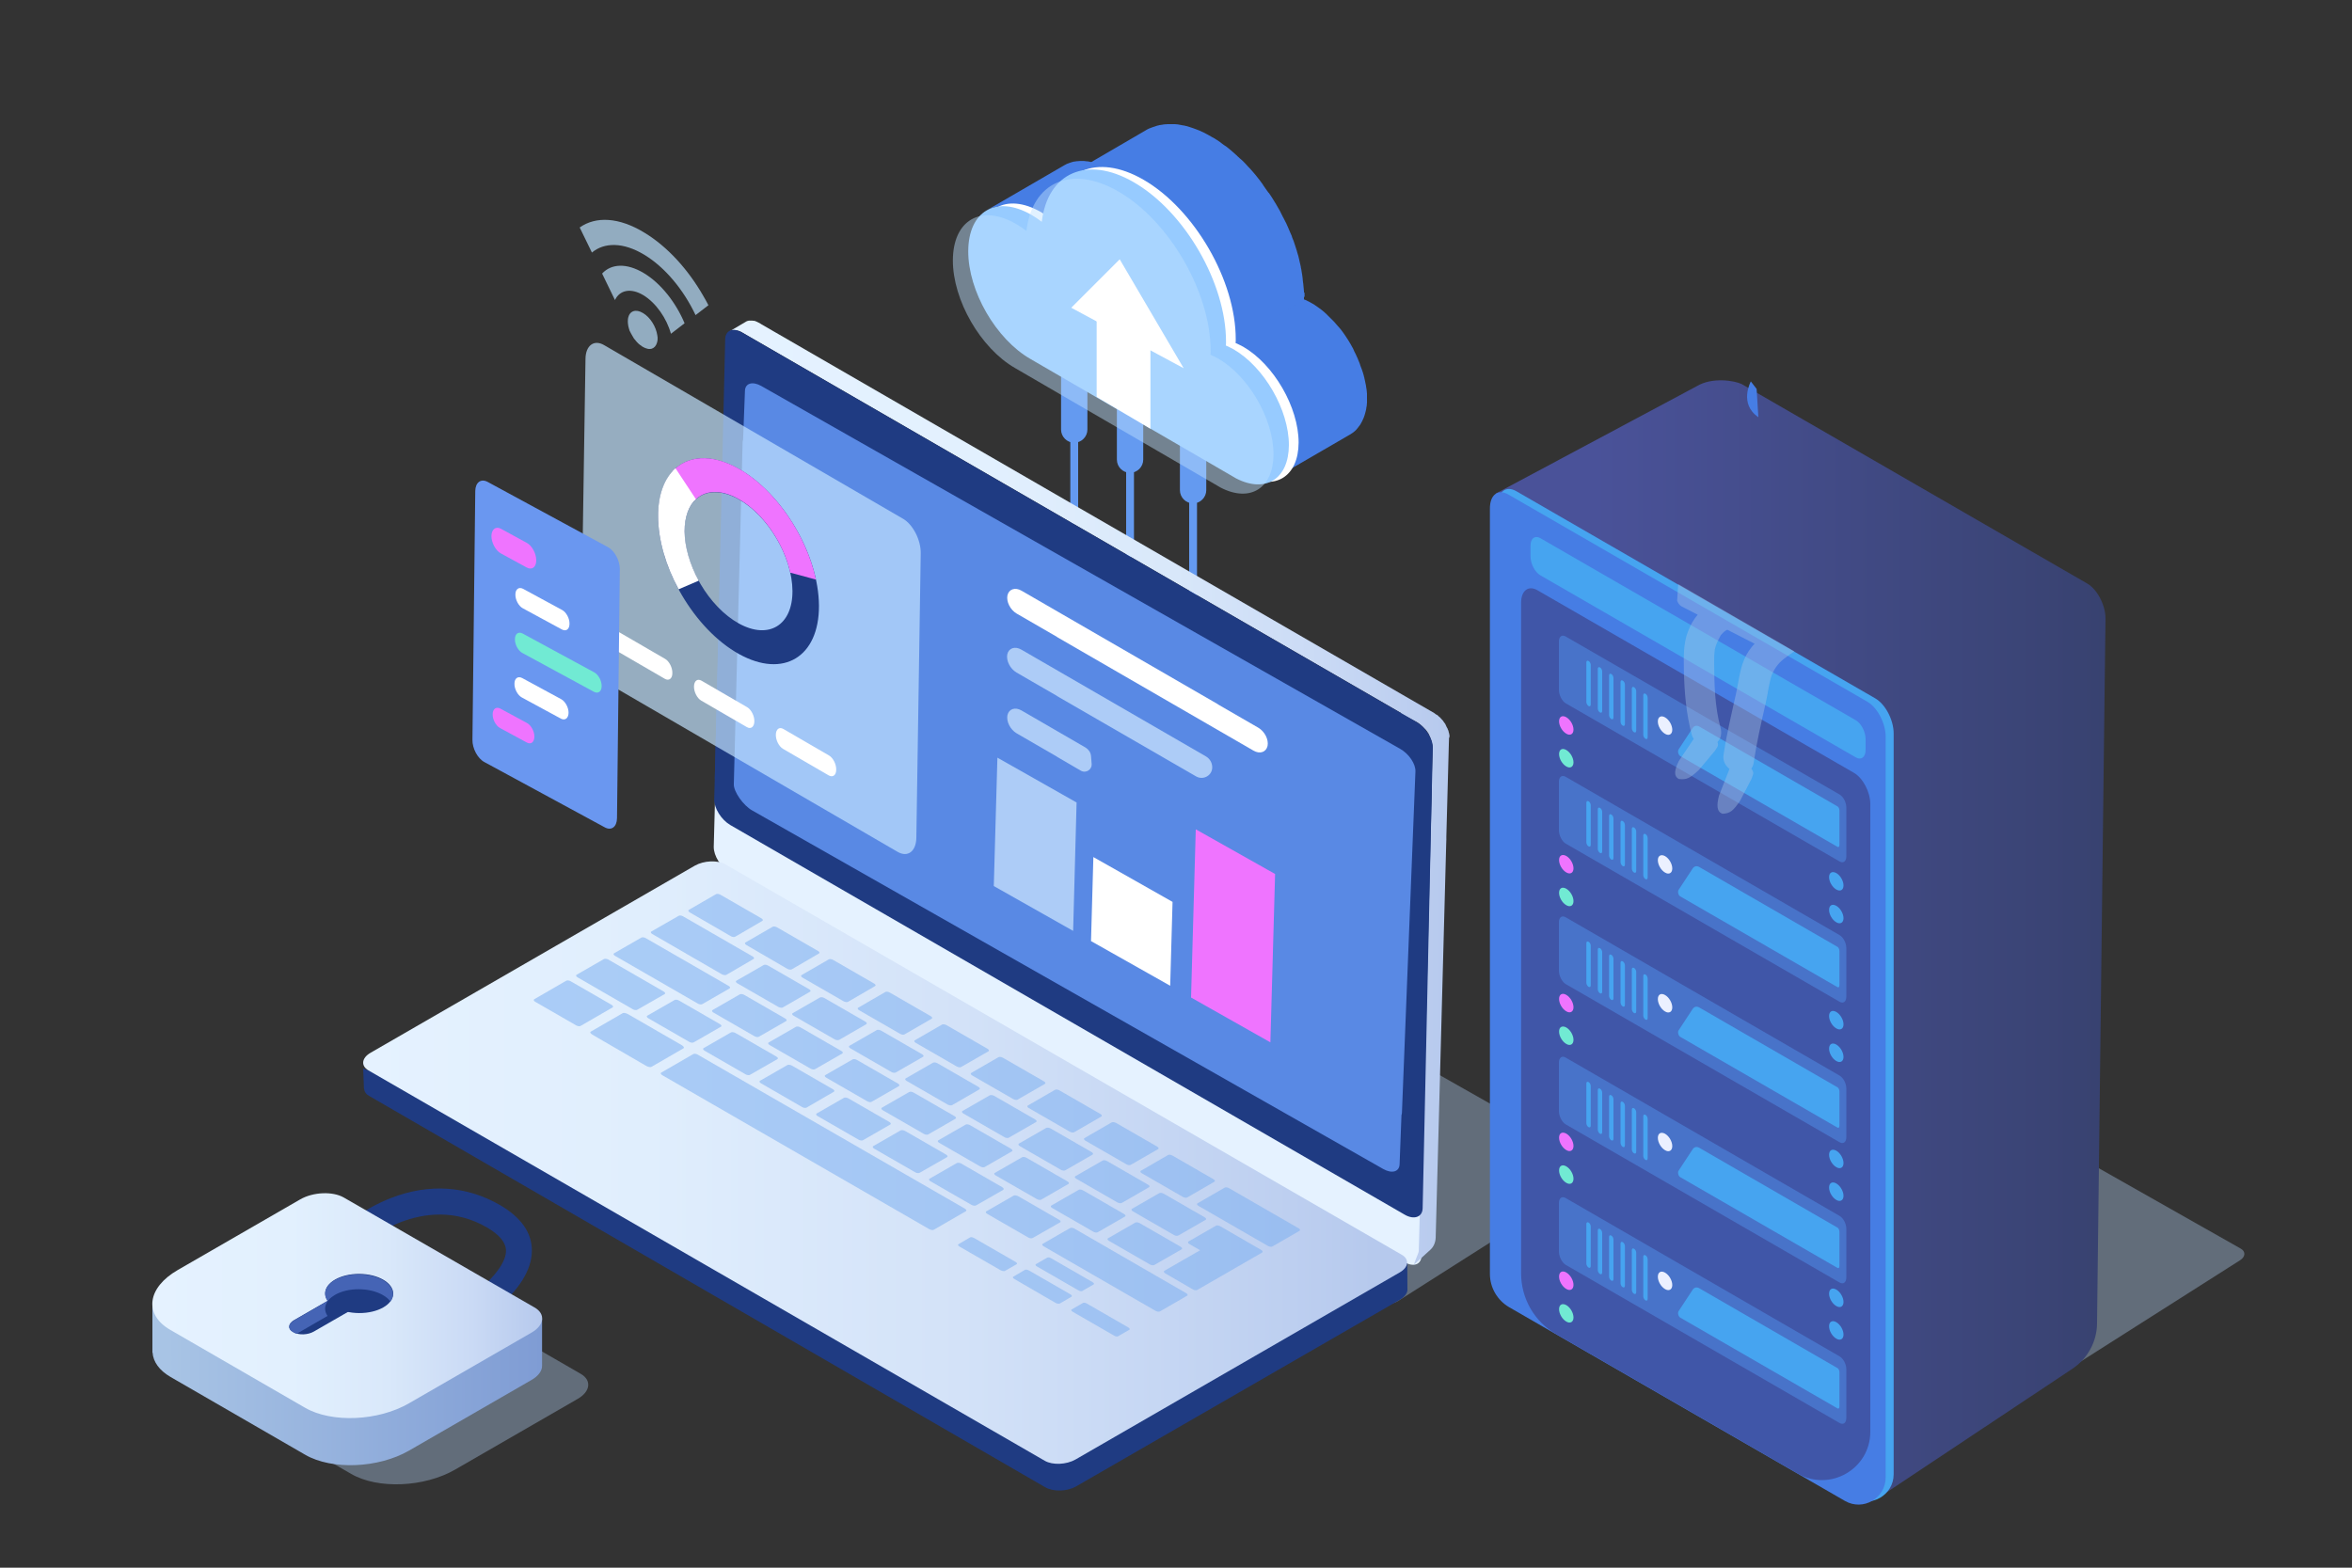 <?xml version="1.0" encoding="utf-8"?>
<!-- Generator: Adobe Illustrator 25.0.0, SVG Export Plug-In . SVG Version: 6.00 Build 0)  -->
<svg version="1.1" xmlns="http://www.w3.org/2000/svg" xmlns:xlink="http://www.w3.org/1999/xlink" x="0px" y="0px"
	 viewBox="0 0 1500 1000" style="enable-background:new 0 0 1500 1000;" xml:space="preserve">
<rect x="0" y="0" width="1500" height="1000" fill="#333333" stroke="none"/>
<g id="background">
</g>
<g id="image">
	<path style="opacity:0.4;fill:#A8C4E5;" d="M1290.4,884.7L1010,725.9c-3.2-1.8-3-5.2,0.5-7.4l126-80.1c3.5-2.2,9-2.6,12.3-0.7
		l280.3,158.8c3.2,1.8,3,5.2-0.5,7.4l-126,80.1C1299.2,886.2,1293.6,886.5,1290.4,884.7z"/>
	<g>
		<g>
			<path style="fill:#649AF0;" d="M760.9,381.7L760.9,381.7c-1.4,0-2.5-1.1-2.5-2.5V143.5h5v235.7
				C763.4,380.6,762.3,381.7,760.9,381.7z"/>
		</g>
	</g>
	<g>
		<g>
			<path style="fill:#649AF0;" d="M720.7,355.5L720.7,355.5c-1.4,0-2.5-1.1-2.5-2.5V117.3h5V353C723.2,354.4,722,355.5,720.7,355.5z
				"/>
		</g>
	</g>
	<g>
		<g>
			<path style="fill:#649AF0;" d="M685.1,334.1L685.1,334.1c-1.4,0-2.5-1-2.5-2.2V127.9h5v204.1
				C687.6,333.1,686.5,334.1,685.1,334.1z"/>
		</g>
	</g>
	<path style="fill:#649AF0;" d="M685.1,282.4L685.1,282.4c-4.6,0-8.4-3.8-8.4-8.4v-38.9c0-4.6,3.8-8.4,8.4-8.4l0,0
		c4.6,0,8.4,3.8,8.4,8.4V274C693.5,278.6,689.7,282.4,685.1,282.4z"/>
	<path style="fill:#649AF0;" d="M720.7,301.6L720.7,301.6c-4.6,0-8.4-3.8-8.4-8.4v-38.9c0-4.6,3.8-8.4,8.4-8.4l0,0
		c4.6,0,8.4,3.8,8.4,8.4v38.9C729.1,297.8,725.3,301.6,720.7,301.6z"/>
	<path style="fill:#649AF0;" d="M760.9,321.1L760.9,321.1c-4.6,0-8.4-3.8-8.4-8.4v-38.9c0-4.6,3.8-8.4,8.4-8.4l0,0
		c4.6,0,8.4,3.8,8.4,8.4v38.9C769.3,317.3,765.5,321.1,760.9,321.1z"/>
	<path style="fill:#467DE4;" d="M664.3,141.5l49.8-28.9c-0.4-0.3-0.8-0.6-1.2-0.9c-0.6-0.4-1.2-0.9-1.8-1.3
		c-0.1-0.1-0.1-0.1-0.2-0.1c-0.1-0.1-0.2-0.1-0.3-0.2c-0.4-0.3-0.8-0.5-1.2-0.8c-0.5-0.3-1.1-0.7-1.6-1c-0.1-0.1-0.2-0.1-0.4-0.2
		c-0.4-0.2-0.9-0.5-1.3-0.7c-0.2-0.1-0.3-0.2-0.5-0.2c-0.2-0.1-0.4-0.2-0.7-0.3c-0.2-0.1-0.3-0.2-0.5-0.3c-0.3-0.1-0.5-0.2-0.8-0.4
		c-0.2-0.1-0.4-0.2-0.6-0.3c-0.1,0-0.2-0.1-0.2-0.1c-0.5-0.2-1-0.4-1.5-0.6c0,0-0.1,0-0.1,0c0,0,0,0,0,0c-0.5-0.2-1.1-0.4-1.6-0.6
		c-0.1,0-0.1,0-0.2-0.1c-0.2-0.1-0.4-0.1-0.6-0.2c-0.3-0.1-0.6-0.2-0.8-0.3c-0.1,0-0.3-0.1-0.4-0.1c-0.2-0.1-0.5-0.1-0.7-0.2
		c-0.2,0-0.4-0.1-0.6-0.2c-0.2,0-0.4-0.1-0.5-0.1c-0.2-0.1-0.5-0.1-0.7-0.2c-0.1,0-0.3-0.1-0.4-0.1c-0.2,0-0.4-0.1-0.6-0.1
		c-0.3,0-0.5-0.1-0.8-0.1c-0.1,0-0.2,0-0.3,0c-0.2,0-0.4,0-0.7-0.1c-0.3,0-0.6-0.1-0.9-0.1c-0.1,0-0.2,0-0.3,0c-0.2,0-0.4,0-0.6,0
		c-0.3,0-0.7,0-1,0c-0.1,0-0.2,0-0.3,0c-0.1,0-0.3,0-0.4,0c-0.4,0-0.8,0-1.2,0.1c-0.1,0-0.3,0-0.4,0c-0.1,0-0.2,0-0.3,0
		c-0.6,0.1-1.3,0.2-1.9,0.3c0,0-0.1,0-0.2,0c0,0,0,0,0,0c-0.1,0-0.2,0.1-0.4,0.1c-0.4,0.1-0.8,0.2-1.1,0.3c-0.2,0.1-0.4,0.1-0.5,0.2
		c-0.2,0.1-0.5,0.1-0.7,0.2c-0.1,0-0.1,0-0.2,0.1c-0.4,0.1-0.7,0.3-1.1,0.4c-0.2,0.1-0.3,0.1-0.5,0.2c-0.5,0.2-1,0.5-1.5,0.8
		l-49.8,28.9c0.5-0.3,1-0.5,1.5-0.8c0.2-0.1,0.3-0.1,0.5-0.2c0.3-0.2,0.7-0.3,1.1-0.4c0.3-0.1,0.6-0.2,0.9-0.3
		c0.2-0.1,0.4-0.1,0.5-0.2c0.4-0.1,0.8-0.2,1.1-0.3c0.1,0,0.2-0.1,0.4-0.1c0.1,0,0.1,0,0.2,0c0.6-0.1,1.2-0.2,1.9-0.3
		c0.2,0,0.4,0,0.7-0.1c0.4,0,0.8,0,1.2-0.1c0.2,0,0.5,0,0.7,0c0.3,0,0.7,0,1,0c0.3,0,0.6,0,0.8,0c0.3,0,0.6,0.1,0.9,0.1
		c0.3,0,0.6,0.1,1,0.1c0.3,0,0.5,0.1,0.8,0.1c0.3,0.1,0.7,0.1,1,0.2c0.2,0,0.5,0.1,0.7,0.2c0.4,0.1,0.7,0.2,1.1,0.3
		c0.2,0.1,0.5,0.1,0.7,0.2c0.4,0.1,0.8,0.2,1.2,0.4c0.2,0.1,0.4,0.1,0.6,0.2c0.6,0.2,1.2,0.4,1.8,0.7c0,0,0.1,0,0.1,0
		c0.6,0.2,1.2,0.5,1.8,0.8c0.2,0.1,0.4,0.2,0.6,0.3c0.4,0.2,0.9,0.4,1.3,0.6c0.2,0.1,0.4,0.2,0.7,0.3c0.6,0.3,1.2,0.6,1.8,1
		c1.1,0.6,2.1,1.3,3.2,2c0.1,0.1,0.2,0.1,0.3,0.2C662.2,139.9,663.3,140.7,664.3,141.5z"/>
	<path style="fill:#467DE4;" d="M871.8,254.7c0-0.5,0-0.9,0-1.4l0,0.1c0-0.1,0-0.2,0-0.3c0-0.2,0-0.4,0-0.6c0-0.3,0-0.5,0-0.8
		c0-0.2,0-0.4,0-0.6c0-0.2,0-0.5-0.1-0.7c0-0.2,0-0.3,0-0.4c0-0.3-0.1-0.6-0.1-1c0-0.2,0-0.4-0.1-0.6c0-0.1,0-0.1,0-0.2
		c-0.1-0.6-0.2-1.2-0.3-1.8c0,0,0,0,0,0c0-0.1,0-0.2,0-0.2c-0.1-0.5-0.2-1-0.3-1.5c0-0.1,0-0.2-0.1-0.3c0-0.2-0.1-0.5-0.1-0.7
		c-0.1-0.3-0.1-0.6-0.2-0.9c0-0.2-0.1-0.3-0.1-0.5c-0.1-0.3-0.1-0.5-0.2-0.8c0-0.2-0.1-0.4-0.1-0.6c-0.1-0.2-0.1-0.5-0.2-0.7
		c-0.1-0.3-0.1-0.5-0.2-0.8c0-0.1-0.1-0.3-0.1-0.4c-0.1-0.3-0.2-0.7-0.3-1c-0.1-0.2-0.1-0.4-0.2-0.7c0-0.1,0-0.1-0.1-0.2
		c-0.2-0.6-0.4-1.2-0.6-1.8c0,0,0,0,0,0c0-0.1,0-0.1-0.1-0.2c-0.2-0.5-0.4-1.1-0.6-1.6c0-0.1-0.1-0.2-0.1-0.3
		c-0.1-0.2-0.2-0.4-0.2-0.6c-0.1-0.3-0.2-0.6-0.3-0.9c-0.1-0.2-0.1-0.4-0.2-0.5c-0.1-0.2-0.2-0.5-0.3-0.7c-0.1-0.2-0.1-0.3-0.2-0.5
		c-0.1-0.3-0.3-0.6-0.4-1c-0.1-0.2-0.1-0.4-0.2-0.5c0-0.1-0.1-0.1-0.1-0.2c-0.3-0.6-0.5-1.1-0.8-1.7c0,0,0,0,0-0.1
		c-0.1-0.1-0.1-0.3-0.2-0.4c-0.2-0.5-0.4-0.9-0.7-1.4c0-0.1-0.1-0.1-0.1-0.2c-0.2-0.4-0.4-0.7-0.5-1.1c-0.1-0.3-0.3-0.6-0.4-0.9
		c0-0.1-0.1-0.1-0.1-0.2c-0.5-0.9-1-1.8-1.5-2.7c0-0.1-0.1-0.2-0.1-0.2c-0.1-0.1-0.1-0.2-0.2-0.3c-0.7-1.3-1.5-2.5-2.3-3.7
		c0-0.1-0.1-0.1-0.1-0.2c-0.1-0.1-0.2-0.2-0.2-0.3c-0.7-1-1.3-1.9-2-2.9l0,0c0,0,0,0,0,0c-0.5-0.7-1-1.3-1.5-2c0,0,0-0.1-0.1-0.1
		c-0.4-0.5-0.8-1-1.2-1.4c-0.1-0.1-0.1-0.2-0.2-0.2c0,0,0,0,0,0c-0.4-0.5-0.9-1.1-1.4-1.6c0,0,0-0.1-0.1-0.1
		c-0.1-0.2-0.3-0.3-0.4-0.5c-0.3-0.3-0.6-0.7-0.9-1c-0.1-0.1-0.1-0.1-0.2-0.2c-0.2-0.2-0.4-0.4-0.6-0.6c-0.2-0.2-0.4-0.5-0.7-0.7
		c-0.1-0.1-0.2-0.2-0.3-0.3c-0.2-0.2-0.4-0.4-0.7-0.7c-0.2-0.2-0.4-0.4-0.6-0.6c-0.1-0.1-0.2-0.2-0.3-0.3c-0.2-0.2-0.5-0.4-0.7-0.7
		c-0.2-0.2-0.3-0.3-0.5-0.5c-0.1-0.1-0.3-0.2-0.4-0.4c-0.2-0.2-0.5-0.4-0.7-0.6c-0.1-0.1-0.3-0.3-0.4-0.4c-0.2-0.1-0.3-0.3-0.5-0.4
		c-0.2-0.2-0.5-0.4-0.7-0.6c-0.1-0.1-0.2-0.2-0.4-0.3c-0.2-0.2-0.4-0.3-0.6-0.5c-0.2-0.2-0.4-0.3-0.7-0.5c-0.1-0.1-0.2-0.1-0.3-0.2
		c-0.3-0.2-0.6-0.4-0.8-0.6c-0.2-0.1-0.4-0.3-0.6-0.4c0,0-0.1-0.1-0.1-0.1c-0.5-0.3-1-0.7-1.5-1c0,0,0,0,0,0c0,0-0.1,0-0.1-0.1
		c-0.5-0.3-0.9-0.6-1.4-0.8c-0.1-0.1-0.2-0.1-0.3-0.2c-0.4-0.2-0.7-0.4-1.1-0.6c-0.4-0.2-0.9-0.5-1.3-0.7c0,0-0.1,0-0.1,0
		c0,0,0,0,0,0c-0.5-0.2-0.9-0.5-1.4-0.7c-0.3-0.1-0.6-0.3-1-0.4l-49.8,28.9c0.8,0.3,1.6,0.7,2.4,1.1c0,0,0.1,0,0.1,0
		c0.8,0.4,1.6,0.8,2.4,1.3c0.6,0.3,1.2,0.7,1.7,1c0,0,0.1,0,0.1,0.1c0.6,0.4,1.1,0.7,1.7,1.1c0.2,0.1,0.4,0.3,0.6,0.4
		c0.4,0.3,0.7,0.5,1.1,0.8c0.2,0.2,0.4,0.3,0.7,0.5c0.3,0.3,0.7,0.5,1,0.8c0.2,0.2,0.5,0.4,0.7,0.6c0.3,0.3,0.6,0.5,0.9,0.8
		c0.2,0.2,0.5,0.4,0.7,0.6c0.3,0.3,0.6,0.5,0.9,0.8c0.2,0.2,0.5,0.4,0.7,0.7c0.3,0.3,0.6,0.6,0.9,0.9c0.2,0.2,0.4,0.4,0.7,0.7
		c0.3,0.3,0.6,0.6,0.9,1c0.2,0.2,0.4,0.4,0.6,0.6c0.4,0.4,0.7,0.8,1.1,1.2c0.1,0.2,0.3,0.3,0.4,0.5c0.5,0.6,1,1.1,1.5,1.7
		c0.1,0.1,0.1,0.2,0.2,0.2c0.4,0.5,0.8,1,1.2,1.5c0.5,0.6,1,1.3,1.5,2c0,0,0,0,0,0c0.7,0.9,1.4,1.9,2,2.9c0.1,0.2,0.2,0.4,0.4,0.5
		c0.8,1.2,1.6,2.5,2.3,3.7c0.1,0.2,0.2,0.3,0.3,0.5c0.5,0.9,1,1.8,1.5,2.7c0.2,0.3,0.4,0.7,0.5,1c0.2,0.3,0.4,0.7,0.5,1
		c0.3,0.5,0.5,1,0.7,1.5c0.1,0.2,0.2,0.3,0.2,0.5c0.3,0.7,0.6,1.3,0.9,2c0.1,0.2,0.2,0.4,0.2,0.5c0.2,0.5,0.4,1,0.6,1.5
		c0.1,0.2,0.2,0.4,0.3,0.7c0.2,0.5,0.4,1,0.6,1.4c0.1,0.2,0.2,0.4,0.2,0.6c0.2,0.6,0.5,1.3,0.7,1.9c0,0,0,0.1,0,0.1
		c0.2,0.7,0.4,1.4,0.6,2c0.1,0.2,0.1,0.4,0.2,0.7c0.1,0.5,0.3,0.9,0.4,1.4c0.1,0.3,0.1,0.5,0.2,0.8c0.1,0.4,0.2,0.9,0.3,1.3
		c0.1,0.3,0.1,0.5,0.2,0.8c0.1,0.5,0.2,0.9,0.3,1.3c0,0.2,0.1,0.5,0.1,0.7c0.1,0.6,0.2,1.2,0.3,1.8c0,0.1,0,0.2,0,0.2
		c0.1,0.7,0.2,1.3,0.3,2c0,0.2,0,0.4,0.1,0.6c0.1,0.5,0.1,1,0.1,1.4c0,0.2,0,0.5,0.1,0.7c0,0.5,0.1,0.9,0.1,1.3c0,0.2,0,0.4,0,0.6
		c0,0.1,0,0.2,0,0.3c0,0-0.1,5-0.1,5.4c0,0.2-0.1,0.5-0.1,0.7c0,0.4-0.1,0.7-0.1,1.1c0,0.3-0.1,0.5-0.1,0.8c-0.1,0.3-0.1,0.6-0.2,1
		c-0.1,0.3-0.1,0.6-0.2,0.8c-0.1,0.3-0.1,0.6-0.2,0.8c-0.1,0.3-0.2,0.7-0.3,1c-0.1,0.2-0.1,0.5-0.2,0.7c-0.1,0.4-0.2,0.8-0.4,1.1
		c-0.1,0.2-0.1,0.4-0.2,0.6c-0.2,0.6-0.5,1.2-0.8,1.8c0,0.1-0.1,0.1-0.1,0.2c-0.4,0.8-0.8,1.5-1.2,2.2c0,0-0.1,0.1-0.1,0.1
		c-0.4,0.6-0.7,1.1-1.1,1.6c-0.1,0.1-0.2,0.2-0.3,0.4c-0.4,0.5-0.8,0.9-1.2,1.3c0,0,0,0.1-0.1,0.1c-0.5,0.4-0.9,0.8-1.4,1.2
		c-0.1,0.1-0.2,0.2-0.4,0.3c-0.5,0.4-1,0.7-1.5,1l49.8-28.9c0.5-0.3,1-0.7,1.5-1c0.1-0.1,0.2-0.2,0.4-0.3c0.5-0.4,1-0.8,1.4-1.2
		c0,0,0-0.1,0.1-0.1c0.4-0.4,0.8-0.9,1.2-1.4c0.1-0.1,0.2-0.2,0.3-0.4c0.4-0.5,0.8-1,1.2-1.6c0,0,0,0,0,0c0,0,0-0.1,0.1-0.1
		c0.4-0.7,0.8-1.4,1.2-2.2c0,0,0.1-0.1,0.1-0.1c0,0,0-0.1,0-0.1c0.3-0.6,0.5-1.2,0.8-1.8c0-0.1,0-0.1,0.1-0.1
		c0.1-0.1,0.1-0.3,0.1-0.4c0.1-0.4,0.3-0.8,0.4-1.1c0-0.1,0.1-0.2,0.1-0.3c0-0.1,0.1-0.3,0.1-0.4c0.1-0.3,0.2-0.6,0.3-1
		c0-0.1,0.1-0.3,0.1-0.4c0-0.1,0.1-0.3,0.1-0.4c0.1-0.3,0.1-0.5,0.2-0.8c0-0.1,0.1-0.3,0.1-0.4c0-0.2,0.1-0.4,0.1-0.5
		c0-0.3,0.1-0.5,0.1-0.8c0-0.1,0-0.3,0.1-0.4c0-0.2,0-0.5,0.1-0.7c0-0.2,0.1-0.5,0.1-0.7c0-0.1,0-0.2,0-0.3c0-0.3,0-0.7,0.1-1
		c0-0.2,0-0.4,0-0.5c0,0,0-0.4,0-0.4c0-0.6,0-0.5,0-2h0C871.7,254.5,871.8,254.7,871.8,254.7z"/>
	<path style="fill:#467DE4;" d="M832,189.2c0-0.9,0-1.8-0.1-2.7l-0.3,0.1c0,0,0-0.1,0-0.1l0,0c0-0.2,0-0.3,0-0.5
		c0-0.4,0-0.7-0.1-1.1c0-0.4,0-0.8-0.1-1.3c0-0.3-0.1-0.7-0.1-1c0-0.4-0.1-0.8-0.1-1.1c0-0.3,0-0.5-0.1-0.8
		c-0.1-0.5-0.1-1.1-0.2-1.6c0-0.3-0.1-0.6-0.1-1c0-0.1,0-0.2,0-0.3c-0.1-1-0.3-2-0.4-3c0,0,0,0,0-0.1c0-0.1-0.1-0.3-0.1-0.4
		c-0.1-0.8-0.3-1.7-0.4-2.5c0-0.1-0.1-0.3-0.1-0.4c-0.1-0.4-0.2-0.8-0.2-1.2c-0.1-0.5-0.2-1-0.3-1.4c-0.1-0.3-0.1-0.5-0.2-0.8
		c-0.1-0.4-0.2-0.9-0.3-1.3c-0.1-0.3-0.1-0.7-0.2-1c-0.1-0.4-0.2-0.8-0.3-1.2c-0.1-0.4-0.2-0.9-0.3-1.3c-0.1-0.2-0.1-0.4-0.2-0.6
		c-0.2-0.6-0.3-1.1-0.5-1.7c-0.1-0.4-0.2-0.7-0.3-1.1c0-0.1-0.1-0.2-0.1-0.3c-0.3-1-0.6-2-1-3.1c0,0,0,0,0,0c0-0.1-0.1-0.2-0.1-0.3
		c-0.3-0.9-0.6-1.8-0.9-2.7c-0.1-0.1-0.1-0.3-0.2-0.4c-0.1-0.3-0.3-0.7-0.4-1c-0.2-0.5-0.4-1-0.5-1.5c-0.1-0.3-0.2-0.6-0.4-0.9
		c-0.1-0.4-0.3-0.8-0.5-1.1c-0.1-0.3-0.2-0.5-0.3-0.8c-0.2-0.5-0.5-1.1-0.7-1.6c-0.1-0.3-0.2-0.6-0.4-0.9c0-0.1-0.1-0.2-0.1-0.3
		c-0.4-1-0.9-1.9-1.3-2.9c0,0,0-0.1-0.1-0.1c-0.1-0.3-0.3-0.5-0.4-0.8c-0.3-0.7-0.7-1.5-1.1-2.2c-0.1-0.1-0.1-0.2-0.2-0.3
		c-0.3-0.6-0.6-1.2-0.9-1.8c-0.2-0.5-0.5-1-0.7-1.4c0-0.1-0.1-0.2-0.1-0.3c-0.8-1.5-1.7-3-2.6-4.5c-0.1-0.1-0.1-0.3-0.2-0.4
		c-0.2-0.4-0.5-0.8-0.7-1.1c-0.4-0.6-0.7-1.2-1.1-1.8c-0.3-0.5-0.7-1.1-1-1.6c-0.4-0.6-0.8-1.2-1.2-1.8c-0.1-0.2-0.3-0.4-0.4-0.6
		c-0.1-0.2-0.4-0.4-0.5-0.5c-1.1-1.6-2.2-3.2-3.4-4.8c0,0,0,0,0,0c0,0,0.1,0,0.1,0c-0.8-1.1-1.6-2.2-2.4-3.3c0,0-0.1-0.1-0.1-0.1
		c-0.6-0.8-1.3-1.6-1.9-2.4c-0.1-0.1-0.2-0.3-0.3-0.4c0,0,0,0,0,0c-0.8-0.9-1.5-1.8-2.3-2.7c0,0-0.1-0.1-0.1-0.1
		c-0.2-0.3-0.5-0.5-0.7-0.8c-0.5-0.5-1-1.1-1.5-1.6c-0.1-0.1-0.2-0.2-0.3-0.3c-0.3-0.4-0.7-0.7-1-1.1c-0.4-0.4-0.7-0.8-1.1-1.2
		c-0.1-0.1-0.3-0.3-0.4-0.4c-0.4-0.4-0.7-0.7-1.1-1.1c-0.3-0.3-0.6-0.6-1-0.9c-0.2-0.2-0.4-0.3-0.6-0.5c-0.4-0.4-0.8-0.7-1.2-1.1
		c-0.3-0.3-0.6-0.5-0.8-0.8c-0.2-0.2-0.4-0.4-0.7-0.6c-0.4-0.4-0.8-0.7-1.2-1.1c-0.2-0.2-0.5-0.4-0.7-0.6c-0.3-0.2-0.5-0.4-0.8-0.7
		c-0.4-0.3-0.8-0.7-1.2-1c-0.2-0.2-0.4-0.3-0.6-0.5c-0.3-0.3-0.7-0.5-1-0.8c-0.4-0.3-0.7-0.6-1.1-0.8c-0.2-0.1-0.3-0.2-0.5-0.3
		c-0.5-0.3-0.9-0.7-1.4-1c-0.3-0.2-0.6-0.5-0.9-0.7c-0.1-0.1-0.2-0.1-0.2-0.2c-0.8-0.6-1.7-1.1-2.5-1.7c0,0,0,0,0,0
		c-0.1,0-0.1-0.1-0.2-0.1c-0.8-0.5-1.5-1-2.3-1.4c-0.2-0.1-0.4-0.2-0.6-0.3c-0.6-0.4-1.3-0.7-1.9-1.1c-0.2-0.1-0.5-0.2-0.7-0.4
		c-0.3-0.2-0.6-0.3-1-0.5c-0.2-0.1-0.5-0.3-0.7-0.4c-0.4-0.2-0.8-0.4-1.2-0.6c-0.3-0.1-0.6-0.3-0.9-0.4c-0.1-0.1-0.2-0.1-0.4-0.2
		c-0.8-0.4-1.6-0.7-2.4-1c-0.8-0.3-1.6-0.6-2.4-0.9c-0.1,0-0.2-0.1-0.3-0.1c-0.3-0.1-0.6-0.2-0.9-0.3c-0.4-0.1-0.8-0.3-1.2-0.4
		c-0.2-0.1-0.4-0.1-0.6-0.2c-0.3-0.1-0.7-0.2-1-0.3c-0.3-0.1-0.5-0.2-0.8-0.2c-0.3-0.1-0.5-0.1-0.8-0.2c-0.4-0.1-0.7-0.2-1.1-0.2
		c-0.2,0-0.4-0.1-0.6-0.1c-0.3-0.1-0.7-0.1-1-0.2c-0.4-0.1-0.7-0.1-1.1-0.2c-0.1,0-0.3,0-0.4-0.1c-0.3,0-0.6-0.1-1-0.1
		c-0.4,0-0.9-0.1-1.3-0.1c-0.1,0-0.2,0-0.4,0c-0.3,0-0.6,0-0.8,0c-0.5,0-1,0-1.5,0c-0.1,0-0.3,0-0.4,0c-0.2,0-0.4,0-0.7,0
		c-0.6,0-1.2,0-1.8,0.1c-0.2,0-0.4,0-0.6,0c-0.3,0-0.5,0.1-0.8,0.1c-0.2,0-0.4,0-0.6,0.1c-0.7,0.1-1.4,0.2-2,0.3c0,0-0.1,0-0.1,0
		c-0.2,0-0.5,0.1-0.7,0.2c-0.5,0.1-1,0.2-1.5,0.4c-0.3,0.1-0.6,0.2-0.8,0.3c-0.3,0.1-0.7,0.2-1,0.3c-0.1,0-0.2,0.1-0.3,0.1
		c-0.5,0.2-1.1,0.4-1.6,0.6c-0.3,0.1-0.5,0.2-0.8,0.3c-0.8,0.4-1.5,0.7-2.2,1.2L681,112.1c0.7-0.4,1.5-0.8,2.2-1.2
		c0.2-0.1,0.5-0.2,0.8-0.3c0.5-0.2,1-0.4,1.6-0.6c0.4-0.2,0.8-0.3,1.3-0.4c0.3-0.1,0.6-0.2,0.8-0.3c0.5-0.1,1-0.3,1.5-0.4
		c0.2-0.1,0.5-0.1,0.7-0.2c0.7-0.1,1.4-0.3,2.1-0.3c0.2,0,0.4,0,0.6-0.1c0.5-0.1,0.9-0.1,1.4-0.1c0.6,0,1.2-0.1,1.8-0.1
		c0.4,0,0.7,0,1.1,0c0.5,0,1,0,1.5,0c0.4,0,0.8,0,1.2,0.1c0.4,0,0.9,0.1,1.3,0.1c0.5,0.1,0.9,0.1,1.4,0.2c0.4,0.1,0.7,0.1,1.1,0.2
		c0.5,0.1,1,0.2,1.5,0.3c0.4,0.1,0.7,0.2,1.1,0.2c0.5,0.1,1.1,0.3,1.6,0.4c0.3,0.1,0.7,0.2,1,0.3c0.6,0.2,1.2,0.4,1.8,0.6
		c0.3,0.1,5.4,1.9,6.3,2.3c0.3,0.1,0.6,0.3,0.9,0.5c0.6,0.3,1.3,0.6,1.9,1c0.3,0.2,0.6,0.3,1,0.5c0.9,0.5,1.7,0.9,2.6,1.4
		c1,0.6,1.9,1.1,2.9,1.7c0.1,0,0.1,0.1,0.2,0.1c0.9,0.6,1.9,1.2,2.8,1.8c0.3,0.2,0.6,0.4,0.9,0.7c0.6,0.4,1.2,0.9,1.8,1.3
		c0.4,0.3,0.7,0.6,1.1,0.9c0.5,0.4,1.1,0.8,1.6,1.3c0.4,0.3,0.8,0.6,1.2,1c0.5,0.4,1,0.9,1.5,1.3c0.4,0.4,0.8,0.7,1.2,1.1
		c0.5,0.4,1,0.9,1.5,1.4c0.4,0.4,0.8,0.7,1.2,1.1c0.5,0.5,1,1,1.5,1.5c0.4,0.4,0.7,0.7,1.1,1.1c0.5,0.5,1,1.1,1.5,1.6
		c0.3,0.4,0.7,0.7,1,1.1c0.6,0.6,1.2,1.3,1.7,1.9c0.2,0.3,0.5,0.5,0.7,0.8c0.8,0.9,1.6,1.9,2.4,2.8c0.1,0.2,0.2,0.3,0.4,0.5
		c0.7,0.8,1.3,1.6,2,2.5c0.9,1.1,1.7,2.2,2.5,3.3c1.2,1.6,2.3,3.2,3.4,4.8c0.3,0.4,0.5,0.8,0.8,1.1c0.4,0.6,0.8,1.2,1.2,1.8
		c0.3,0.5,0.7,1.1,1,1.6c0.4,0.6,0.7,1.2,1.1,1.8c0.3,0.5,0.6,1,0.9,1.5c0.9,1.5,1.7,3,2.6,4.5c0.3,0.6,0.6,1.1,0.9,1.7
		c0.3,0.6,0.6,1.2,0.9,1.8c0.4,0.8,0.8,1.7,1.2,2.5c0.1,0.3,0.3,0.5,0.4,0.8c0.5,1.1,1,2.2,1.5,3.3c0.1,0.3,0.2,0.6,0.4,0.9
		c0.4,0.8,0.7,1.6,1,2.5c0.2,0.4,0.3,0.7,0.5,1.1c0.3,0.8,0.6,1.6,0.9,2.4c0.1,0.3,0.3,0.7,0.4,1c0.4,1,0.7,2.1,1.1,3.1
		c0,0.1,0.1,0.2,0.1,0.3c0.4,1.1,0.7,2.3,1.1,3.4c0.1,0.4,0.2,0.7,0.3,1.1c0.2,0.8,0.5,1.6,0.7,2.4c0.1,0.4,0.2,0.9,0.3,1.3
		c0.2,0.7,0.4,1.5,0.5,2.2c0.1,0.4,0.2,0.9,0.3,1.3c0.2,0.8,0.3,1.5,0.5,2.2c0.1,0.4,0.2,0.8,0.2,1.2c0.2,1,0.4,2,0.5,2.9
		c0,0.1,0.1,0.3,0.1,0.4c0.2,1.1,0.3,2.2,0.5,3.3c0,0.3,0.1,0.6,0.1,0.9c0.1,0.8,0.2,1.6,0.2,2.4c0,0.4,0.1,0.8,0.1,1.1
		c0.1,0.8,0.1,1.5,0.1,2.3c0,0.4,0,0.7,0.1,1.1c0,1.1,0.4,2.1,0.4,3.2c0,0.8,0.3,1.5,0.3,2.3v0.1l0,0h-0.4l49.6-29
		c0-0.7,0-1.4,0-2.1L832,189.2C832,189.3,832,189.2,832,189.2z"/>
	<path style="fill:#FFFFFF;" d="M729.2,114.6c32.6,18.8,59,64.5,58.9,101.9c0,0.8,0,1.5-0.1,2.3c1.6,0.7,3.2,1.5,4.9,2.4
		c19.5,11.3,35.3,38.6,35.3,61.1c-0.1,21.7-14.9,30.9-33.6,21.3l-131.2-76.3c-22-12.6-39.8-43.4-39.7-68.8
		c0.1-25.6,17.9-36,40.2-23.2c2.3,1.3,4.5,2.8,6.7,4.5C674.3,108.8,699.2,97.3,729.2,114.6z"/>
	<path style="opacity:0.4;fill:#A8C4E5;" d="M879.3,830.6L599,671.8c-3.2-1.8-3-5.2,0.5-7.4l126-80.1c3.5-2.2,9-2.6,12.3-0.7
		l280.3,158.8c3.2,1.8,3,5.2-0.5,7.4l-126,80.1C888.1,832.1,882.5,832.5,879.3,830.6z"/>
	<g>
		<path style="fill:#E5F2FF;" d="M903.2,525c5.8,3.4,10.4,10.7,10.3,16.5l-6.9,259.4c-0.1,5.7-5,7.6-10.8,4.2L465.5,556.6
			c-5.8-3.4-10.4-10.7-10.3-16.5l6.9-259.4c0.2-5.7,5-7.6,10.8-4.2L903.2,525z"/>
	</g>
	<linearGradient id="SVGID_1_" gradientUnits="userSpaceOnUse" x1="465.067" y1="505.183" x2="924.394" y2="505.183">
		<stop  offset="0" style="stop-color:#E5F2FF"/>
		<stop  offset="0.356" style="stop-color:#E2F0FE"/>
		<stop  offset="0.605" style="stop-color:#D9E8FA"/>
		<stop  offset="0.82" style="stop-color:#CADAF5"/>
		<stop  offset="1" style="stop-color:#B6C9ED"/>
	</linearGradient>
	<path style="fill:url(#SVGID_1_);" d="M924.4,470.1C924.4,470.1,924.4,470.1,924.4,470.1C924.4,470.1,924.4,470,924.4,470.1
		c0-0.1,0-0.1,0-0.2c0-0.2,0-0.3,0-0.5c0-0.1,0-0.2,0-0.4c0,0,0,0,0-0.1c0,0,0,0,0,0c0-0.1,0-0.3-0.1-0.4c0-0.1-0.1-0.3-0.1-0.4
		c0,0,0,0,0-0.1c0,0,0,0,0-0.1c0-0.1,0-0.2-0.1-0.3c0-0.1-0.1-0.3-0.1-0.4c0-0.1,0-0.1-0.1-0.2c0,0,0-0.1,0-0.1c0,0,0-0.1,0-0.1
		c0-0.1-0.1-0.3-0.1-0.4c0-0.1-0.1-0.3-0.1-0.4c0,0,0,0,0,0c0,0,0,0,0,0c-0.1-0.1-0.1-0.3-0.2-0.4c-0.1-0.1-0.1-0.3-0.2-0.4
		c0,0,0-0.1,0-0.1c0,0,0-0.1,0-0.1c0-0.1-0.1-0.2-0.1-0.2c-0.1-0.1-0.1-0.3-0.2-0.4c0-0.1-0.1-0.2-0.2-0.3c0,0,0,0,0,0c0,0,0,0,0,0
		c-0.1-0.1-0.1-0.3-0.2-0.4c-0.1-0.1-0.1-0.3-0.2-0.4c0-0.1-0.1-0.1-0.1-0.2c0,0,0,0,0-0.1c0-0.1-0.1-0.1-0.1-0.2
		c-0.1-0.1-0.2-0.3-0.2-0.4c-0.1-0.1-0.2-0.3-0.2-0.4c0,0,0,0,0,0c0,0,0,0,0-0.1c-0.1-0.1-0.2-0.3-0.3-0.4c-0.1-0.1-0.2-0.3-0.3-0.4
		c-0.1-0.1-0.1-0.2-0.2-0.3c0,0-0.1-0.1-0.1-0.1c-0.1-0.2-0.3-0.4-0.4-0.6c0-0.1-0.1-0.1-0.1-0.2c0,0,0,0,0,0
		c-0.2-0.3-0.4-0.5-0.6-0.7c0,0-0.1-0.1-0.1-0.1c0,0-0.1-0.1-0.1-0.1c-0.1-0.1-0.1-0.2-0.2-0.2c-0.1-0.1-0.2-0.3-0.4-0.4
		c0-0.1-0.1-0.1-0.1-0.2c0,0,0-0.1-0.1-0.1c0,0-0.1-0.1-0.1-0.1c-0.1-0.1-0.2-0.2-0.4-0.4c-0.1-0.1-0.2-0.2-0.3-0.3c0,0,0,0-0.1,0
		c0,0,0,0,0,0c-0.1-0.1-0.3-0.2-0.4-0.4c-0.1-0.1-0.3-0.2-0.4-0.4c0,0,0,0,0,0c0,0,0,0,0,0c-0.1-0.1-0.3-0.2-0.4-0.3
		c-0.1-0.1-0.3-0.2-0.4-0.3c0,0,0,0-0.1,0c0,0,0,0-0.1,0c-0.1-0.1-0.2-0.2-0.3-0.2c-0.1-0.1-0.3-0.2-0.4-0.3c0,0-0.1-0.1-0.1-0.1
		c0,0,0,0,0,0c0,0,0,0,0,0c-0.1-0.1-0.2-0.1-0.3-0.2c-0.1-0.1-0.3-0.2-0.4-0.3c0,0-10.4-6-10.4-6l0,0L485.5,206.8c0,0,0,0,0,0
		l-0.6-0.4c0,0,0,0,0,0c-0.5-0.3-1.1-0.6-1.1-0.6c-0.1-0.1-0.3-0.2-0.4-0.2c-0.1-0.1-0.3-0.1-0.4-0.2c-0.1-0.1-0.3-0.1-0.4-0.2
		c-0.2-0.1-0.3-0.1-0.5-0.2c-0.2-0.1-0.3-0.1-0.4-0.2c-0.2-0.1-0.3-0.1-0.5-0.1c0,0,0,0,0,0c0,0,0,0,0,0c0,0,0,0,0,0
		c-0.1,0-0.3-0.1-0.4-0.1c-0.1,0-0.1,0-0.2,0c-0.1,0-0.1,0-0.2,0c0,0-0.1,0-0.1,0c-0.2,0-0.3-0.1-0.5-0.1c0,0,0,0,0,0c0,0,0,0,0,0
		c-0.2,0-0.4,0-0.6,0c0,0,0,0-0.1,0c-0.1,0-0.2,0-0.3,0c-0.1,0-0.2,0-0.3,0c0,0-0.1,0-0.1,0c-0.1,0-0.3,0-0.4,0c-0.1,0-0.1,0-0.2,0
		c0,0,0,0,0,0c-0.3,0-0.5,0.1-0.8,0.2c0,0,0,0-0.1,0c0,0,0,0-0.1,0c-0.3,0.1-0.6,0.2-0.9,0.4l-10.7,6.3c0.3-0.2,0.6-0.3,0.9-0.4
		c0.1,0,0.2-0.1,0.4-0.1c0.1,0,0.3-0.1,0.4-0.1c0.2,0,0.4-0.1,0.6-0.1c0.1,0,0.1,0,0.2,0c0.3,0,0.5,0,0.8,0c0.1,0,0.1,0,0.2,0
		c0.3,0,0.6,0.1,0.9,0.1c0,0,0,0,0.1,0c0.3,0.1,0.6,0.1,0.9,0.2c0,0,0.1,0,0.1,0c0.3,0.1,0.6,0.2,1,0.3c0,0,0.1,0,0.1,0
		c0.3,0.1,0.7,0.3,1,0.5c0.1,0.1,0.3,0.1,0.4,0.2c0.1,0.1,0.2,0.1,0.3,0.2l2.4,1.4l417.6,241.2l-0.4,0.2c0,0,10.9,5.8,11,5.9
		c0.1,0.1,0.3,0.2,0.4,0.3c0.1,0.1,0.3,0.2,0.4,0.3c0.1,0.1,0.3,0.2,0.4,0.3c0.1,0,0.1,0.1,0.2,0.1c0.2,0.2,0.5,0.4,0.7,0.6l0,0
		c0,0,0,0,0,0c0.2,0.2,0.5,0.4,0.7,0.6c0,0,0.1,0.1,0.1,0.1c0.2,0.2,0.4,0.4,0.6,0.6c0,0,0.1,0.1,0.1,0.1c0.2,0.2,0.4,0.4,0.6,0.6
		c0,0,0.1,0.1,0.1,0.1c0.2,0.2,0.4,0.4,0.6,0.6c0.1,0.1,0.2,0.2,0.3,0.3c0.1,0.1,0.2,0.3,0.3,0.4c0.1,0.2,0.2,0.3,0.4,0.5
		c0.1,0.1,0.2,0.2,0.2,0.3c0.1,0.1,0.1,0.2,0.2,0.3c0.1,0.2,0.2,0.3,0.3,0.5c0,0,0.1,0.1,0.1,0.1c0.2,0.2,0.3,0.5,0.4,0.7
		c0,0,0,0,0,0.1c0.1,0.3,0.3,0.5,0.4,0.8c0,0,0,0.1,0,0.1c0.1,0.3,0.3,0.5,0.4,0.8c0,0,0,0.1,0,0.1c0.1,0.2,0.2,0.5,0.3,0.7
		c0,0,0,0.1,0,0.1c0.1,0.2,0.2,0.5,0.3,0.7c0,0,0,0.1,0,0.1c0.1,0.3,0.2,0.5,0.3,0.8c0,0,0,0.1,0,0.1c0.1,0.3,0.1,0.5,0.2,0.8
		c0,0,0,0.1,0,0.1c0.1,0.3,0.1,0.5,0.2,0.8c0,0.1,0,0.3,0.1,0.4c0,0.1,0,0.3,0.1,0.4c0,0.2,0,0.3,0.1,0.5c0,0.2,0,0.3,0,0.5
		c0,0.2,0,0.3,0,0.5c0,0.1,0,0.3,0,0.4c0,0,0,0.2,0,0.7l-1.1,41c-0.4-0.2-2.3-1.3-2.3-1.3l-11.1,6c0,0,3.1,1.8,3.2,1.9
		c0.1,0.1,0.3,0.2,0.4,0.3c0.1,0.1,0.3,0.2,0.4,0.3c0.1,0.1,0.3,0.2,0.4,0.3c0.1,0,0.1,0.1,0.2,0.1c0.2,0.2,0.5,0.4,0.7,0.6l0,0l0,0
		c0.2,0.2,0.5,0.4,0.7,0.6c0,0,0.1,0.1,0.1,0.1c0.2,0.2,0.4,0.4,0.6,0.6c0,0,0.1,0.1,0.1,0.1c0.2,0.2,0.4,0.4,0.6,0.6
		c0,0,0.1,0.1,0.1,0.1c0.2,0.2,0.4,0.4,0.6,0.6c0.1,0.1,0.2,0.2,0.3,0.3c0.1,0.1,0.2,0.3,0.3,0.4c0.1,0.2,0.2,0.3,0.4,0.5
		c0.1,0.1,0.2,0.2,0.2,0.3c0.1,0.1,0.1,0.2,0.2,0.3c0.1,0.2,0.2,0.3,0.3,0.5c0,0,0.1,0.1,0.1,0.1c0.2,0.2,0.3,0.5,0.4,0.7
		c0,0,0,0,0,0.1c0.1,0.3,0.3,0.5,0.4,0.8c0,0,0,0.1,0,0.1c0.1,0.3,0.3,0.5,0.4,0.8c0,0,0,0.1,0,0.1c0.1,0.2,0.2,0.5,0.3,0.8
		c0,0,0,0.1,0,0.1c0.1,0.2,0.2,0.5,0.3,0.7c0,0,0,0.1,0,0.1c0.1,0.3,0.2,0.5,0.3,0.8c0,0,0,0.1,0,0.1c0.1,0.3,0.1,0.5,0.2,0.8
		c0,0,0,0.1,0,0.1c0.1,0.3,0.1,0.5,0.2,0.8c0,0.1,0,0.3,0.1,0.4c0,0.1,0,0.2,0,0.3l-5.2,194c0,1.2-3.7,8.8-2.7,8.3l2.7-2.5
		l-1.6,58.6c0,1.2-3.7,8.8-2.7,8.3l10.1-9.2c2.1-1.9,3.3-4.7,3.4-7.8l6.7-250.9c0-1.2,0.1-3,0.1-3c0-0.1,0-0.3,0-0.4
		c0-0.1,0-0.2,0-0.3c0,0,0,0,0,0c0,0,0,0,0,0c0,0,0-0.1,0-0.1c0-0.2,0-0.3,0-0.5c0-0.1,0-0.2,0-0.4c0,0,0,0,0-0.1c0,0,0,0,0,0
		c0-0.1,0-0.1,0-0.2l1.6-59.4c0-1.2,0.1-3,0.1-3c0-0.1,0-0.3,0-0.4C924.4,470.3,924.4,470.2,924.4,470.1z"/>
	<g>
		<g>
			<g>
				<path style="fill:#1F3B82;" d="M903.5,494.7c5.8,3.4,9.9,0.1,9.7,5.8l-5.9,270.2c-0.1,5.7-5.5,7.5-11.3,4.2L465.8,526.3
					c-5.8-3.4-10.4-10.7-10.3-16.5l6.9-259.4c0.2-5.7,5-7.6,10.8-4.2L903.5,494.7z"/>
			</g>
		</g>
	</g>
	<g>
		<g>
			<g>
				<path style="fill:#1F3B82;" d="M903.5,460.6c5.8,3.4,10.4,10.7,10.3,16.5l-6.4,259.5c-0.1,5.7-5.5,7.5-11.3,4.2L465.8,492.2
					c-5.8-3.4-10.1,9.4-9.9,3.6l6.6-279.5c0.2-5.7,5-7.6,10.8-4.2L903.5,460.6z"/>
			</g>
		</g>
	</g>
	<path style="fill:#5989E4;" d="M902.7,492.1c0.2-4.8-4.1-11.2-9.7-14.4L485.5,246.2c-5.5-3.1-10.2-1.8-10.4,3l-1.2,31.4
		c-0.2,0.5-0.3,1.1-0.3,1.7L468,500.2c-0.2,4.8,6.1,13.6,11.6,16.7l402.6,228.8c5.5,3.1,10.2,1.8,10.4-3l1.2-31.4
		c0.2-0.5,0.3-1.1,0.3-1.7L902.7,492.1z"/>
	<path style="fill:#1F3B82;" d="M897.6,822.7l-0.1-17l-16.5,10.6l-3.5-8.2L462.9,568.7c-5-2.9-14.9-2.5-20.7,0.8l-179.6,103v-2.9
		L235.4,683l-3.8-1.5l0.5,12.6c0.4,2.7,1.5,3.9,3.2,4.9l431.3,249.7c5,2.9,13.8,2.8,19.6-0.5l206.7-119.2
		C896,827.1,897.6,824.8,897.6,822.7L897.6,822.7z"/>
	<linearGradient id="SVGID_2_" gradientUnits="userSpaceOnUse" x1="231.626" y1="741.573" x2="897.353" y2="741.573">
		<stop  offset="0" style="stop-color:#E5F2FF"/>
		<stop  offset="0.271" style="stop-color:#E0EEFD"/>
		<stop  offset="0.573" style="stop-color:#D3E2F8"/>
		<stop  offset="0.889" style="stop-color:#BDCFF0"/>
		<stop  offset="0.968" style="stop-color:#B6C9ED"/>
	</linearGradient>
	<path style="fill:url(#SVGID_2_);" d="M666.3,931.8L235,682.8c-5-2.9-4.4-8,1.4-11.3l206.7-119.3c5.8-3.3,14.6-3.7,19.6-0.8
		l431.3,249c5,2.9,4.4,8-1.4,11.3L685.9,931C680.1,934.3,671.3,934.7,666.3,931.8z"/>
	<g style="opacity:0.56;">
		<g>
			<g>
				<path style="fill:#7FB0F0;" d="M468.9,597.5c-0.6,0.4-1.9,0.2-2.8-0.3L439.9,582c-0.9-0.5-1.2-1.3-0.6-1.6l17.3-10
					c0.6-0.4,1.9-0.2,2.8,0.3l26.2,15.1c0.9,0.5,1.2,1.3,0.6,1.6L468.9,597.5z"/>
				<path style="fill:#7FB0F0;" d="M499.3,642.6c-0.6,0.4-1.9,0.2-2.9-0.3l-26.2-15.1c-0.9-0.5-1.2-1.3-0.6-1.6l17.4-10
					c0.6-0.4,1.9-0.2,2.8,0.3l26.2,15.1c1,0.6,1.2,1.3,0.6,1.6L499.3,642.6z"/>
				<path style="fill:#7FB0F0;" d="M484,661.3c-0.6,0.4-1.9,0.2-2.8-0.3l-26.2-15.1c-0.9-0.5-1.2-1.3-0.6-1.6l17.4-10
					c0.6-0.4,1.9-0.2,2.8,0.3l26.2,15.1c0.9,0.5,1.2,1.3,0.6,1.6L484,661.3z"/>
				<path style="fill:#7FB0F0;" d="M442.4,664.9c-0.6,0.4-1.9,0.2-2.8-0.3l-26.2-15.1c-0.9-0.5-1.2-1.3-0.6-1.6l17.4-10
					c0.6-0.4,1.9-0.2,2.8,0.3l26.2,15.1c0.9,0.5,1.2,1.3,0.6,1.6L442.4,664.9z"/>
				<path style="fill:#7FB0F0;" d="M370.3,654.4c-0.6,0.4-1.9,0.2-2.8-0.3L341.3,639c-0.9-0.5-1.2-1.3-0.6-1.6l20.4-11.8
					c0.6-0.4,1.9-0.2,2.8,0.3l26.2,15.1c0.9,0.5,1.2,1.3,0.6,1.6L370.3,654.4z"/>
				<path style="fill:#7FB0F0;" d="M415.5,680.5c-0.6,0.4-2.1,0.1-3.4-0.6L377.8,660c-1.2-0.7-1.7-1.6-1.1-1.9l20.4-11.8
					c0.6-0.4,2.1-0.1,3.4,0.6l34.3,19.8c1.2,0.7,1.7,1.6,1.1,2L415.5,680.5z"/>
				<path style="fill:#7FB0F0;" d="M640.9,810.7c-0.5,0.3-1.7,0.1-2.7-0.4l-26.2-15.1c-1-0.6-1.3-1.2-0.8-1.5l7.5-4.4
					c0.5-0.3,1.7-0.1,2.7,0.5l26.2,15.1c0.9,0.5,1.3,1.2,0.8,1.5L640.9,810.7z"/>
				<path style="fill:#7FB0F0;" d="M675.9,831.5c-0.5,0.3-1.7,0.1-2.7-0.4L647,815.9c-1-0.6-1.3-1.2-0.8-1.5l7.5-4.4
					c0.5-0.3,1.7-0.1,2.7,0.5l26.2,15.1c0.9,0.5,1.3,1.2,0.8,1.5L675.9,831.5z"/>
				<path style="fill:#7FB0F0;" d="M713,852.4c-0.5,0.3-1.7,0.1-2.6-0.5l-26.2-15.1c-0.9-0.5-1.3-1.2-0.8-1.5l7.3-4.2
					c0.5-0.3,1.7-0.1,2.6,0.5l26.2,15.1c0.9,0.5,1.3,1.2,0.8,1.5L713,852.4z"/>
				<path style="fill:#7FB0F0;" d="M690.2,823.5c-0.5,0.3-1.7,0.1-2.6-0.5l-26.2-15.1c-0.9-0.5-1.3-1.2-0.8-1.5l7.3-4.2
					c0.5-0.3,1.7-0.1,2.6,0.5l26.2,15.1c0.9,0.5,1.3,1.2,0.8,1.5L690.2,823.5z"/>
				<path style="fill:#7FB0F0;" d="M595.6,784.4c-0.6,0.4-1.9,0.2-2.9-0.3l-170.4-98.3c-0.9-0.5-1.2-1.3-0.6-1.6l20.4-11.8
					c0.6-0.4,1.9-0.2,2.8,0.3L615.4,771c0.9,0.5,1.2,1.3,0.6,1.6L595.6,784.4z"/>
				<path style="fill:#7FB0F0;" d="M410.8,674c0,0-0.2,0-0.3-0.1l-20-11.6c-0.1-0.1-0.2-0.1-0.1-0.2l1.3-0.7c0,0,0.2,0,0.3,0.1
					l20,11.6c0.1,0.1,0.2,0.1,0.1,0.2L410.8,674z"/>
				<path style="fill:#7FB0F0;" d="M359.5,642.2c0,0-0.1,0-0.2,0l-8.5-4.9c0,0-0.1-0.1,0-0.1l1.3-0.7c0,0,0.1,0,0.2,0l8.5,4.9
					c0,0,0.1,0.1,0,0.1L359.5,642.2z"/>
				<path style="fill:#7FB0F0;" d="M478.3,685.6c-0.6,0.4-1.9,0.2-2.8-0.3l-26.2-15.1c-0.9-0.5-1.2-1.3-0.6-1.6l17.4-10
					c0.6-0.4,1.9-0.2,2.9,0.3l26.2,15.1c0.9,0.5,1.2,1.3,0.6,1.6L478.3,685.6z"/>
				<path style="fill:#7FB0F0;" d="M514.4,706.5c-0.6,0.4-1.9,0.2-2.8-0.3L485.3,691c-0.9-0.5-1.2-1.3-0.6-1.6l17.4-10
					c0.6-0.4,1.9-0.2,2.9,0.3l26.2,15.1c0.9,0.5,1.2,1.3,0.6,1.6L514.4,706.5z"/>
				<path style="fill:#7FB0F0;" d="M550.4,727.3c-0.6,0.4-1.9,0.2-2.8-0.3l-26.2-15.1c-0.9-0.5-1.2-1.3-0.6-1.6l17.4-10
					c0.6-0.4,1.9-0.2,2.8,0.3l26.2,15.1c0.9,0.5,1.2,1.3,0.6,1.6L550.4,727.3z"/>
				<path style="fill:#7FB0F0;" d="M586.5,748.1c-0.6,0.4-1.9,0.2-2.8-0.3l-26.2-15.1c-0.9-0.5-1.2-1.3-0.6-1.6l17.4-10
					c0.6-0.4,1.9-0.2,2.9,0.3l26.2,15.1c0.9,0.5,1.2,1.3,0.6,1.6L586.5,748.1z"/>
				<path style="fill:#7FB0F0;" d="M622.5,768.9c-0.6,0.4-1.9,0.2-2.9-0.3l-26.2-15.1c-0.9-0.5-1.2-1.3-0.6-1.6l17.4-10
					c0.6-0.4,1.9-0.2,2.8,0.3l26.2,15.1c0.9,0.5,1.2,1.3,0.6,1.7L622.5,768.9z"/>
				<path style="fill:#7FB0F0;" d="M658.6,789.7c-0.6,0.4-1.9,0.2-2.8-0.3l-26.2-15.1c-0.9-0.5-1.2-1.3-0.6-1.6l17.4-10
					c0.6-0.4,1.9-0.2,2.9,0.3l26.2,15.1c0.9,0.5,1.2,1.3,0.6,1.6L658.6,789.7z"/>
				<path style="fill:#7FB0F0;" d="M739.8,836.5c-0.6,0.4-1.9,0.2-2.8-0.3L665.6,795c-0.9-0.5-1.2-1.3-0.6-1.6l17.4-10
					c0.6-0.4,1.9-0.2,2.8,0.3l71.3,41.2c0.9,0.5,1.2,1.3,0.6,1.6L739.8,836.5z"/>
				<path style="fill:#7FB0F0;" d="M519.8,682c-0.6,0.4-1.9,0.2-2.8-0.3l-26.2-15.1c-0.9-0.5-1.2-1.3-0.6-1.6l17.4-10
					c0.6-0.4,1.9-0.2,2.8,0.3l26.2,15.1c0.9,0.5,1.2,1.3,0.6,1.6L519.8,682z"/>
				<path style="fill:#7FB0F0;" d="M555.9,702.8c-0.6,0.4-1.9,0.2-2.8-0.3l-26.2-15.1c-0.9-0.5-1.2-1.3-0.6-1.6l17.4-10
					c0.6-0.4,1.9-0.2,2.8,0.3l26.2,15.1c0.9,0.5,1.2,1.3,0.6,1.6L555.9,702.8z"/>
				<path style="fill:#7FB0F0;" d="M592,723.6c-0.6,0.4-1.9,0.2-2.8-0.3l-26.2-15.1c-0.9-0.5-1.2-1.3-0.6-1.6l17.4-10
					c0.6-0.4,1.9-0.2,2.8,0.3l26.2,15.1c0.9,0.5,1.2,1.3,0.6,1.6L592,723.6z"/>
				<path style="fill:#7FB0F0;" d="M628,744.4c-0.6,0.4-1.9,0.2-2.8-0.3L599,729c-0.9-0.5-1.2-1.3-0.6-1.6l17.4-10
					c0.6-0.4,1.9-0.2,2.8,0.3l26.2,15.1c0.9,0.5,1.2,1.3,0.6,1.6L628,744.4z"/>
				<path style="fill:#7FB0F0;" d="M664.1,765.2c-0.6,0.4-1.9,0.2-2.8-0.3L635,749.8c-0.9-0.5-1.2-1.3-0.6-1.6l17.4-10
					c0.6-0.4,1.9-0.2,2.8,0.3l26.2,15.1c0.9,0.5,1.2,1.3,0.6,1.6L664.1,765.2z"/>
				<path style="fill:#7FB0F0;" d="M700.1,786c-0.6,0.4-1.9,0.2-2.8-0.3l-26.2-15.1c-1-0.5-1.2-1.3-0.6-1.6l17.4-10
					c0.6-0.4,1.9-0.2,2.8,0.3l26.2,15.1c0.9,0.5,1.2,1.3,0.6,1.6L700.1,786z"/>
				<path style="fill:#7FB0F0;" d="M736.2,806.9c-0.6,0.4-1.9,0.2-2.8-0.3l-26.2-15.1c-0.9-0.5-1.2-1.3-0.6-1.6l17.4-10
					c0.6-0.4,1.9-0.2,2.8,0.3l26.2,15.1c0.9,0.5,1.2,1.3,0.6,1.6L736.2,806.9z"/>
				<path style="fill:#7FB0F0;" d="M535.2,663.3c-0.6,0.4-1.9,0.2-2.9-0.3l-26.2-15.1c-0.9-0.5-1.2-1.3-0.6-1.6l17.4-10
					c0.6-0.4,1.9-0.2,2.8,0.3l26.2,15.1c0.9,0.5,1.2,1.3,0.6,1.6L535.2,663.3z"/>
				<path style="fill:#7FB0F0;" d="M571.3,684.1c-0.6,0.4-1.9,0.2-2.8-0.3l-26.2-15.1c-0.9-0.5-1.2-1.3-0.6-1.6l17.4-10
					c0.6-0.4,1.9-0.2,2.8,0.3l26.2,15.1c0.9,0.5,1.2,1.3,0.6,1.6L571.3,684.1z"/>
				<path style="fill:#7FB0F0;" d="M607.3,704.9c-0.6,0.4-1.9,0.2-2.9-0.3l-26.2-15.1c-0.9-0.5-1.2-1.3-0.6-1.6l17.4-10
					c0.6-0.4,1.9-0.2,2.8,0.3l26.2,15.1c0.9,0.5,1.2,1.3,0.6,1.6L607.3,704.9z"/>
				<path style="fill:#7FB0F0;" d="M643.4,725.7c-0.6,0.4-1.9,0.2-2.8-0.3l-26.2-15.1c-0.9-0.5-1.2-1.3-0.6-1.6l17.4-10
					c0.6-0.4,1.9-0.2,2.8,0.3l26.2,15.1c0.9,0.5,1.2,1.3,0.6,1.6L643.4,725.7z"/>
				<path style="fill:#7FB0F0;" d="M679.4,746.5c-0.6,0.4-1.9,0.2-2.8-0.3l-26.2-15.1c-0.9-0.5-1.2-1.3-0.6-1.6l17.4-10
					c0.6-0.4,1.9-0.2,2.8,0.3l26.2,15.1c0.9,0.5,1.2,1.3,0.6,1.6L679.4,746.5z"/>
				<path style="fill:#7FB0F0;" d="M715.5,767.3c-0.6,0.4-1.9,0.2-2.9-0.3l-26.2-15.1c-0.9-0.5-1.2-1.3-0.6-1.6l17.4-10
					c0.6-0.4,1.9-0.2,2.8,0.3l26.2,15.1c1,0.5,1.2,1.3,0.6,1.6L715.5,767.3z"/>
				<path style="fill:#7FB0F0;" d="M751.5,788.1c-0.6,0.4-1.9,0.2-2.8-0.3l-26.2-15.1c-0.9-0.5-1.2-1.3-0.6-1.6l17.4-10
					c0.6-0.4,1.9-0.2,2.8,0.3l26.2,15.1c0.9,0.5,1.2,1.3,0.6,1.6L751.5,788.1z"/>
				<path style="fill:#7FB0F0;" d="M463.3,621.8c-0.6,0.4-1.9,0.2-2.9-0.3L416,595.8c-0.9-0.5-1.2-1.3-0.6-1.6l17.4-10
					c0.6-0.4,1.9-0.2,2.8,0.3l44.4,25.6c0.9,0.5,1.2,1.3,0.6,1.6L463.3,621.8z"/>
				<path style="fill:#7FB0F0;" d="M811.5,795.1c-0.6,0.4-1.9,0.2-2.8-0.3l-44.4-25.6c-0.9-0.5-1.2-1.3-0.6-1.6l17.3-10
					c0.6-0.4,1.9-0.2,2.8,0.3l44.4,25.6c0.9,0.5,1.2,1.3,0.6,1.6L811.5,795.1z"/>
				<path style="fill:#7FB0F0;" d="M447.9,640.5c-0.6,0.4-1.9,0.2-2.8-0.3l-52.9-30.5c-0.9-0.5-1.2-1.3-0.6-1.6l17.4-10
					c0.6-0.4,1.9-0.2,2.8,0.3l52.9,30.5c1,0.5,1.2,1.3,0.6,1.6L447.9,640.5z"/>
				<path style="fill:#7FB0F0;" d="M406.4,644.1c-0.6,0.4-1.9,0.2-2.8-0.3l-35.3-20.4c-0.9-0.5-1.2-1.3-0.6-1.6l17.4-10
					c0.6-0.4,1.9-0.2,2.9,0.3l35.3,20.4c0.9,0.5,1.2,1.3,0.6,1.6L406.4,644.1z"/>
				<path style="fill:#7FB0F0;" d="M505,618.3c-0.6,0.4-1.9,0.2-2.9-0.3L476,602.8c-0.9-0.5-1.2-1.3-0.6-1.6l17.3-10
					c0.6-0.4,1.9-0.2,2.8,0.3l26.2,15.1c1,0.6,1.2,1.3,0.6,1.6L505,618.3z"/>
				<path style="fill:#7FB0F0;" d="M540.9,639c-0.6,0.4-1.9,0.2-2.9-0.3l-26.2-15.1c-0.9-0.5-1.2-1.3-0.6-1.6l17.3-10
					c0.6-0.4,1.9-0.2,2.8,0.3l26.2,15.1c0.9,0.5,1.2,1.3,0.6,1.6L540.9,639z"/>
				<path style="fill:#7FB0F0;" d="M576.9,659.8c-0.6,0.4-1.9,0.2-2.8-0.3l-26.2-15.1c-0.9-0.5-1.2-1.3-0.6-1.6l17.3-10
					c0.6-0.4,1.9-0.2,2.8,0.3l26.2,15.1c0.9,0.5,1.2,1.3,0.6,1.6L576.9,659.8z"/>
				<path style="fill:#7FB0F0;" d="M613,680.6c-0.6,0.4-1.9,0.2-2.8-0.3L584,665.2c-0.9-0.5-1.2-1.3-0.6-1.6l17.3-10
					c0.6-0.4,1.9-0.2,2.9,0.3l26.2,15.1c0.9,0.5,1.2,1.3,0.6,1.6L613,680.6z"/>
				<path style="fill:#7FB0F0;" d="M649,701.4c-0.6,0.4-1.9,0.2-2.8-0.3L620,686c-0.9-0.5-1.2-1.3-0.6-1.6l17.3-10
					c0.6-0.4,1.9-0.2,2.9,0.3l26.2,15.1c0.9,0.5,1.2,1.3,0.6,1.6L649,701.4z"/>
				<path style="fill:#7FB0F0;" d="M685.1,722.2c-0.6,0.4-1.9,0.2-2.8-0.3l-26.2-15.1c-0.9-0.5-1.2-1.3-0.6-1.6l17.3-10
					c0.6-0.4,1.9-0.2,2.8,0.3l26.2,15.1c0.9,0.5,1.2,1.3,0.6,1.6L685.1,722.2z"/>
				<path style="fill:#7FB0F0;" d="M721.2,743c-0.6,0.4-1.9,0.2-2.8-0.3l-26.2-15.1c-0.9-0.5-1.2-1.3-0.6-1.6l17.3-10
					c0.6-0.4,1.9-0.2,2.9,0.3l26.2,15.1c0.9,0.5,1.2,1.3,0.6,1.6L721.2,743z"/>
				<path style="fill:#7FB0F0;" d="M757.2,763.8c-0.6,0.4-1.9,0.2-2.8-0.3l-26.2-15.1c-0.9-0.5-1.2-1.3-0.6-1.6l17.3-10
					c0.6-0.4,1.9-0.2,2.8,0.3l26.2,15.1c0.9,0.5,1.2,1.3,0.6,1.6L757.2,763.8z"/>
				<path style="fill:#7FB0F0;" d="M778.2,782.2c-0.4-0.3-1-0.4-1.5-0.5c-0.6-0.1-1,0-1.3,0.2l-17.4,10c-0.3,0.2-0.4,0.4-0.3,0.8
					c0.1,0.3,0.4,0.6,0.9,0.9l6.8,3.9l-22.8,13.1c-0.3,0.2-0.4,0.4-0.3,0.8c0.1,0.3,0.4,0.6,0.9,0.9l17.6,10.2
					c0.4,0.3,1,0.4,1.5,0.5c0.6,0.1,1,0,1.3-0.2l41.3-23.8c0.3-0.2,0.4-0.4,0.3-0.8c-0.1-0.3-0.4-0.6-0.9-0.9L778.2,782.2z"/>
				<path style="fill:#7FB0F0;" d="M401.7,635.7c0,0-0.2,0-0.3-0.1l-20-11.6c-0.1-0.1-0.2-0.1-0.1-0.2l1.3-0.7c0,0,0.2,0,0.3,0.1
					l20,11.6c0.1,0.1,0.2,0.1,0.1,0.2L401.7,635.7z"/>
			</g>
		</g>
	</g>
	<g>
		<linearGradient id="SVGID_3_" gradientUnits="userSpaceOnUse" x1="953.941" y1="599.636" x2="1342.8" y2="599.636">
			<stop  offset="0.163" style="stop-color:#4A5299"/>
			<stop  offset="1" style="stop-color:#384270"/>
		</linearGradient>
		<path style="fill:url(#SVGID_3_);" d="M1342.8,394.6c0-8.7-5.3-18.7-11.7-22.4L1110.8,245c-4.5-2.2-18.8-4.6-28.6,1.3l-128.2,68.5
			L1090.3,463l16.6,390.4c0,8.7,27,21.5,33.5,25.3c0,0,20.6-3.8,48.5-9.3l7.3,87.2l125.5-83.5c9.8-6.5,15.7-17.5,15.7-29.2
			l4.8-401.5l0,0L1342.8,394.6z"/>
		<path style="fill:#46A4F0;" d="M1181.7,955.4c11.6,6.7,26-1.7,26-15V467.9c0-8.7-5.3-18.7-11.7-22.4l-229-132.2
			c-6.5-3.7-11.7,0.2-11.7,8.9v488.3c0,8.7,4.7,16.8,12.2,21.2L1181.7,955.4z"/>
		<path style="fill:#467DE4;" d="M1176.6,957.4c11.6,6.7,26-1.7,26-15V470c0-8.7-5.3-18.7-11.7-22.4l-229-132.2
			c-6.5-3.7-11.7,0.2-11.7,8.9v488.3c0,8.7,4.7,16.8,12.2,21.2L1176.6,957.4z"/>
		<path style="fill:#4056A8;" d="M1146.6,940c20.5,11.8,46.2-3,46.2-26.7V512.9c0-7.7-4.7-16.6-10.4-19.9L980.5,376.5
			c-5.7-3.3-10.4,0.2-10.4,7.9v428c0,15.9,8.5,30.7,22.3,38.6L1146.6,940z"/>
		<path style="fill:#4873C9;" d="M998.5,448.6l174.7,100.9c2.4,1.4,4.3-0.1,4.3-3.2V515c0-3.2-1.9-6.8-4.3-8.2L998.5,406
			c-2.4-1.4-4.3,0.1-4.3,3.2v31.1C994.3,443.5,996.2,447.2,998.5,448.6z"/>
		<path style="fill:#46A4F0;" d="M1071.6,482.3l100.3,57.9c0.7,0.4,1.2-0.2,1.2-1.2V517c0-1-0.5-2.2-1.2-2.6l-88.1-50.9
			c-1.7-1-3.3-0.6-4.3,0.9l-9,13.7C1069.8,479.3,1070.4,481.6,1071.6,482.3z"/>
		<path style="fill:#46A4F0;" d="M1049.3,471.2l0.2,0.1c0.7,0.4,1.3,0,1.3-1v-25.2c0-1-0.6-2.1-1.3-2.5l-0.2-0.1
			c-0.7-0.4-1.3,0-1.3,1v25.2C1048,469.6,1048.6,470.8,1049.3,471.2z"/>
		<path style="fill:#46A4F0;" d="M1042,467l0.2,0.1c0.7,0.4,1.3,0,1.3-1v-25.2c0-1-0.6-2.1-1.3-2.5l-0.2-0.1c-0.7-0.4-1.3,0-1.3,1
			v25.2C1040.7,465.4,1041.3,466.6,1042,467z"/>
		<path style="fill:#46A4F0;" d="M1034.8,462.8l0.2,0.1c0.7,0.4,1.3,0,1.3-1v-25.2c0-1-0.6-2.1-1.3-2.5l-0.2-0.1
			c-0.7-0.4-1.3,0-1.3,1v25.2C1033.5,461.3,1034.1,462.4,1034.8,462.8z"/>
		<path style="fill:#46A4F0;" d="M1027.5,458.6l0.2,0.1c0.7,0.4,1.3,0,1.3-1v-25.2c0-1-0.6-2.1-1.3-2.5l-0.2-0.1
			c-0.7-0.4-1.3,0-1.3,1v25.2C1026.2,457.1,1026.8,458.2,1027.5,458.6z"/>
		<path style="fill:#46A4F0;" d="M1020.3,454.4l0.2,0.1c0.7,0.4,1.3,0,1.3-1v-25.2c0-1-0.6-2.1-1.3-2.5l-0.2-0.1
			c-0.7-0.4-1.3,0-1.3,1v25.2C1019,452.9,1019.6,454,1020.3,454.4z"/>
		<path style="fill:#46A4F0;" d="M1013,450.3l0.2,0.1c0.7,0.4,1.3,0,1.3-1v-25.2c0-1-0.6-2.1-1.3-2.5l-0.2-0.1c-0.7-0.4-1.3,0-1.3,1
			v25.2C1011.7,448.7,1012.3,449.8,1013,450.3z"/>
		<path style="fill:#4873C9;" d="M998.5,538.1L1173.2,639c2.4,1.4,4.3-0.1,4.3-3.2v-31.1c0-3.2-1.9-6.8-4.3-8.2L998.5,495.5
			c-2.4-1.4-4.3,0.1-4.3,3.2v31.1C994.3,533.1,996.2,536.7,998.5,538.1z"/>
		<path style="fill:#46A4F0;" d="M1071.6,571.8l100.3,57.9c0.7,0.4,1.2-0.2,1.2-1.2v-21.9c0-1-0.5-2.2-1.2-2.6l-88.1-50.9
			c-1.7-1-3.3-0.6-4.3,0.9l-9,13.7C1069.8,568.8,1070.4,571.2,1071.6,571.8z"/>
		<path style="fill:#46A4F0;" d="M1049.3,560.7l0.2,0.1c0.7,0.4,1.3,0,1.3-1v-25.2c0-1-0.6-2.1-1.3-2.5l-0.2-0.1
			c-0.7-0.4-1.3,0-1.3,1v25.2C1048,559.2,1048.6,560.3,1049.3,560.7z"/>
		<path style="fill:#46A4F0;" d="M1042,556.5l0.2,0.1c0.7,0.4,1.3,0,1.3-1v-25.2c0-1-0.6-2.1-1.3-2.5l-0.2-0.1c-0.7-0.4-1.3,0-1.3,1
			V554C1040.7,555,1041.3,556.1,1042,556.5z"/>
		<path style="fill:#46A4F0;" d="M1034.8,552.4l0.2,0.1c0.7,0.4,1.3,0,1.3-1v-25.2c0-1-0.6-2.1-1.3-2.5l-0.2-0.1
			c-0.7-0.4-1.3,0-1.3,1v25.2C1033.5,550.8,1034.1,551.9,1034.8,552.4z"/>
		<path style="fill:#46A4F0;" d="M1027.5,548.2l0.2,0.1c0.7,0.4,1.3,0,1.3-1v-25.2c0-1-0.6-2.1-1.3-2.5l-0.2-0.1
			c-0.7-0.4-1.3,0-1.3,1v25.2C1026.2,546.6,1026.8,547.8,1027.5,548.2z"/>
		<path style="fill:#46A4F0;" d="M1020.3,544l0.2,0.1c0.7,0.4,1.3,0,1.3-1v-25.2c0-1-0.6-2.1-1.3-2.5l-0.2-0.1c-0.7-0.4-1.3,0-1.3,1
			v25.2C1019,542.4,1019.6,543.6,1020.3,544z"/>
		<path style="fill:#46A4F0;" d="M1013,539.8l0.2,0.1c0.7,0.4,1.3,0,1.3-1v-25.2c0-1-0.6-2.1-1.3-2.5l-0.2-0.1c-0.7-0.4-1.3,0-1.3,1
			v25.2C1011.7,538.3,1012.3,539.4,1013,539.8z"/>
		<path style="fill:#4873C9;" d="M998.5,627.7l174.7,100.9c2.4,1.4,4.3-0.1,4.3-3.2v-31.1c0-3.2-1.9-6.8-4.3-8.2L998.5,585.1
			c-2.4-1.4-4.3,0.1-4.3,3.2v31.1C994.3,622.6,996.2,626.3,998.5,627.7z"/>
		<path style="fill:#46A4F0;" d="M1071.6,661.4l100.3,57.9c0.7,0.4,1.2-0.2,1.2-1.2v-21.9c0-1-0.5-2.2-1.2-2.6l-88.1-50.9
			c-1.7-1-3.3-0.6-4.3,0.9l-9,13.7C1069.8,658.4,1070.4,660.7,1071.6,661.4z"/>
		<path style="fill:#46A4F0;" d="M1049.3,650.3l0.2,0.1c0.7,0.4,1.3,0,1.3-1v-25.2c0-1-0.6-2.1-1.3-2.5l-0.2-0.1
			c-0.7-0.4-1.3,0-1.3,1v25.2C1048,648.7,1048.6,649.9,1049.3,650.3z"/>
		<path style="fill:#46A4F0;" d="M1042,646.1l0.2,0.1c0.7,0.4,1.3,0,1.3-1V620c0-1-0.6-2.1-1.3-2.5l-0.2-0.1c-0.7-0.4-1.3,0-1.3,1
			v25.2C1040.7,644.6,1041.3,645.7,1042,646.1z"/>
		<path style="fill:#46A4F0;" d="M1034.8,641.9l0.2,0.1c0.7,0.4,1.3,0,1.3-1v-25.2c0-1-0.6-2.1-1.3-2.5l-0.2-0.1
			c-0.7-0.4-1.3,0-1.3,1v25.2C1033.5,640.4,1034.1,641.5,1034.8,641.9z"/>
		<path style="fill:#46A4F0;" d="M1027.5,637.7l0.2,0.1c0.7,0.4,1.3,0,1.3-1v-25.2c0-1-0.6-2.1-1.3-2.5l-0.2-0.1
			c-0.7-0.4-1.3,0-1.3,1v25.2C1026.2,636.2,1026.8,637.3,1027.5,637.7z"/>
		<path style="fill:#46A4F0;" d="M1020.3,633.5l0.2,0.1c0.7,0.4,1.3,0,1.3-1v-25.2c0-1-0.6-2.1-1.3-2.5l-0.2-0.1
			c-0.7-0.4-1.3,0-1.3,1V631C1019,632,1019.6,633.1,1020.3,633.5z"/>
		<path style="fill:#46A4F0;" d="M1013,629.4l0.2,0.1c0.7,0.4,1.3,0,1.3-1v-25.2c0-1-0.6-2.1-1.3-2.5l-0.2-0.1c-0.7-0.4-1.3,0-1.3,1
			v25.2C1011.7,627.8,1012.3,628.9,1013,629.4z"/>
		<path style="fill:#4873C9;" d="M998.5,717.2l174.7,100.9c2.4,1.4,4.3-0.1,4.3-3.2v-31.1c0-3.2-1.9-6.8-4.3-8.2L998.5,674.6
			c-2.4-1.4-4.3,0.1-4.3,3.2V709C994.3,712.2,996.2,715.8,998.5,717.2z"/>
		<path style="fill:#46A4F0;" d="M1071.6,750.9l100.3,57.9c0.7,0.4,1.2-0.2,1.2-1.2v-21.9c0-1-0.5-2.2-1.2-2.6l-88.1-50.9
			c-1.7-1-3.3-0.6-4.3,0.9l-9,13.7C1069.8,747.9,1070.4,750.3,1071.6,750.9z"/>
		<path style="fill:#46A4F0;" d="M1049.3,739.8l0.2,0.1c0.7,0.4,1.3,0,1.3-1v-25.2c0-1-0.6-2.1-1.3-2.5l-0.2-0.1
			c-0.7-0.4-1.3,0-1.3,1v25.2C1048,738.3,1048.6,739.4,1049.3,739.8z"/>
		<path style="fill:#46A4F0;" d="M1042,735.6l0.2,0.1c0.7,0.4,1.3,0,1.3-1v-25.2c0-1-0.6-2.1-1.3-2.5l-0.2-0.1c-0.7-0.4-1.3,0-1.3,1
			v25.2C1040.7,734.1,1041.3,735.2,1042,735.6z"/>
		<path style="fill:#46A4F0;" d="M1034.8,731.5l0.2,0.1c0.7,0.4,1.3,0,1.3-1v-25.2c0-1-0.6-2.1-1.3-2.5l-0.2-0.1
			c-0.7-0.4-1.3,0-1.3,1v25.2C1033.5,729.9,1034.1,731,1034.8,731.5z"/>
		<path style="fill:#46A4F0;" d="M1027.5,727.3l0.2,0.1c0.7,0.4,1.3,0,1.3-1v-25.2c0-1-0.6-2.1-1.3-2.5l-0.2-0.1
			c-0.7-0.4-1.3,0-1.3,1v25.2C1026.2,725.7,1026.8,726.9,1027.5,727.3z"/>
		<path style="fill:#46A4F0;" d="M1020.3,723.1l0.2,0.1c0.7,0.4,1.3,0,1.3-1V697c0-1-0.6-2.1-1.3-2.5l-0.2-0.1c-0.7-0.4-1.3,0-1.3,1
			v25.2C1019,721.5,1019.6,722.7,1020.3,723.1z"/>
		<path style="fill:#46A4F0;" d="M1013,718.9l0.2,0.1c0.7,0.4,1.3,0,1.3-1v-25.2c0-1-0.6-2.1-1.3-2.5l-0.2-0.1c-0.7-0.4-1.3,0-1.3,1
			v25.2C1011.7,717.4,1012.3,718.5,1013,718.9z"/>
		<path style="fill:#4873C9;" d="M998.5,806.8l174.7,100.9c2.4,1.4,4.3-0.1,4.3-3.2v-31.1c0-3.2-1.9-6.8-4.3-8.2L998.5,764.2
			c-2.4-1.4-4.3,0.1-4.3,3.2v31.1C994.3,801.7,996.2,805.4,998.5,806.8z"/>
		<path style="fill:#46A4F0;" d="M1071.6,840.5l100.3,57.9c0.7,0.4,1.2-0.2,1.2-1.2v-21.9c0-1-0.5-2.2-1.2-2.6l-88.1-50.9
			c-1.7-1-3.3-0.6-4.3,0.9l-9,13.7C1069.8,837.5,1070.4,839.8,1071.6,840.5z"/>
		<path style="fill:#46A4F0;" d="M1049.3,829.4l0.2,0.1c0.7,0.4,1.3,0,1.3-1v-25.2c0-1-0.6-2.1-1.3-2.5l-0.2-0.1
			c-0.7-0.4-1.3,0-1.3,1v25.2C1048,827.8,1048.6,829,1049.3,829.4z"/>
		<path style="fill:#46A4F0;" d="M1042,825.2l0.2,0.1c0.7,0.4,1.3,0,1.3-1v-25.2c0-1-0.6-2.1-1.3-2.5l-0.2-0.1c-0.7-0.4-1.3,0-1.3,1
			v25.2C1040.7,823.7,1041.3,824.8,1042,825.2z"/>
		<path style="fill:#46A4F0;" d="M1034.8,821l0.2,0.1c0.7,0.4,1.3,0,1.3-1v-25.2c0-1-0.6-2.1-1.3-2.5l-0.2-0.1c-0.7-0.4-1.3,0-1.3,1
			v25.2C1033.5,819.5,1034.1,820.6,1034.8,821z"/>
		<path style="fill:#46A4F0;" d="M1027.5,816.8l0.2,0.1c0.7,0.4,1.3,0,1.3-1v-25.2c0-1-0.6-2.1-1.3-2.5l-0.2-0.1
			c-0.7-0.4-1.3,0-1.3,1v25.2C1026.2,815.3,1026.8,816.4,1027.5,816.8z"/>
		<path style="fill:#46A4F0;" d="M1020.3,812.6l0.2,0.1c0.7,0.4,1.3,0,1.3-1v-25.2c0-1-0.6-2.1-1.3-2.5l-0.2-0.1
			c-0.7-0.4-1.3,0-1.3,1v25.2C1019,811.1,1019.6,812.2,1020.3,812.6z"/>
		<path style="fill:#46A4F0;" d="M1013,808.5l0.2,0.1c0.7,0.4,1.3,0,1.3-1v-25.2c0-1-0.6-2.1-1.3-2.5l-0.2-0.1c-0.7-0.4-1.3,0-1.3,1
			v25.2C1011.7,806.9,1012.3,808,1013,808.5z"/>
		<path style="fill:#46A4F0;" d="M982.4,367l201.1,116.1c3.5,2,6.3-0.1,6.3-4.8v-6.8c0-4.7-2.8-10.1-6.3-12.1L982.4,343.3
			c-3.5-2-6.3,0.1-6.3,4.8v6.8C976.1,359.6,978.9,365,982.4,367z"/>
		<path style="fill:#EBF0FF;" d="M1057.3,460.2c0,2.9,2,6.4,4.6,7.9c2.5,1.5,4.6,0.3,4.6-2.6c0-2.9-2-6.4-4.6-7.9
			C1059.3,456.1,1057.3,457.3,1057.3,460.2z"/>
		<path style="fill:#EF74FF;" d="M994.3,460.1c0,2.9,2,6.4,4.6,7.9c2.5,1.5,4.6,0.3,4.6-2.6c0-2.9-2-6.4-4.6-7.9
			C996.3,456,994.3,457.2,994.3,460.1z"/>
		<path style="fill:#71EAD3;" d="M994.3,481c0,2.9,2,6.4,4.6,7.9c2.5,1.5,4.6,0.3,4.6-2.6c0-2.9-2-6.4-4.6-7.9
			C996.3,476.9,994.3,478.1,994.3,481z"/>
		<path style="fill:#46A4F0;" d="M1166.5,559.5c0,2.9,2,6.4,4.6,7.9s4.6,0.3,4.6-2.6c0-2.9-2-6.4-4.6-7.9
			C1168.5,555.5,1166.5,556.6,1166.5,559.5z"/>
		<path style="fill:#46A4F0;" d="M1166.5,580.4c0,2.9,2,6.4,4.6,7.9c2.5,1.5,4.6,0.3,4.6-2.6c0-2.9-2-6.4-4.6-7.9
			S1166.5,577.5,1166.5,580.4z"/>
		<path style="fill:#EBF0FF;" d="M1057.3,548.7c0,2.9,2,6.4,4.6,7.9c2.5,1.5,4.6,0.3,4.6-2.6c0-2.9-2-6.4-4.6-7.9
			C1059.3,544.7,1057.3,545.9,1057.3,548.7z"/>
		<path style="fill:#EF74FF;" d="M994.3,548.6c0,2.9,2,6.4,4.6,7.9c2.5,1.5,4.6,0.3,4.6-2.6c0-2.9-2-6.4-4.6-7.9
			C996.3,544.6,994.3,545.7,994.3,548.6z"/>
		<path style="fill:#71EAD3;" d="M994.3,569.5c0,2.9,2,6.4,4.6,7.9c2.5,1.5,4.6,0.3,4.6-2.6c0-2.9-2-6.4-4.6-7.9
			C996.3,565.4,994.3,566.6,994.3,569.5z"/>
		<path style="fill:#46A4F0;" d="M1166.5,648.1c0,2.9,2,6.4,4.6,7.9s4.6,0.3,4.6-2.6c0-2.9-2-6.4-4.6-7.9
			C1168.5,644,1166.5,645.2,1166.5,648.1z"/>
		<path style="fill:#46A4F0;" d="M1166.5,668.9c0,2.9,2,6.4,4.6,7.9c2.5,1.5,4.6,0.3,4.6-2.6c0-2.9-2-6.4-4.6-7.9
			S1166.5,666,1166.5,668.9z"/>
		<path style="fill:#EBF0FF;" d="M1057.3,637.3c0,2.9,2,6.4,4.6,7.9c2.5,1.5,4.6,0.3,4.6-2.6c0-2.9-2-6.4-4.6-7.9
			C1059.3,633.2,1057.3,634.4,1057.3,637.3z"/>
		<path style="fill:#EF74FF;" d="M994.3,637.2c0,2.9,2,6.4,4.6,7.9c2.5,1.5,4.6,0.3,4.6-2.6c0-2.9-2-6.4-4.6-7.9
			C996.3,633.1,994.3,634.3,994.3,637.2z"/>
		<path style="fill:#71EAD3;" d="M994.3,658c0,2.9,2,6.4,4.6,7.9c2.5,1.5,4.6,0.3,4.6-2.6c0-2.9-2-6.4-4.6-7.9
			C996.3,654,994.3,655.1,994.3,658z"/>
		<path style="fill:#46A4F0;" d="M1166.5,736.6c0,2.9,2,6.4,4.6,7.9s4.6,0.3,4.6-2.6c0-2.9-2-6.4-4.6-7.9
			C1168.5,732.6,1166.5,733.7,1166.5,736.6z"/>
		<path style="fill:#46A4F0;" d="M1166.5,757.5c0,2.9,2,6.4,4.6,7.9c2.5,1.5,4.6,0.3,4.6-2.6c0-2.9-2-6.4-4.6-7.9
			S1166.5,754.6,1166.5,757.5z"/>
		<path style="fill:#EBF0FF;" d="M1057.3,725.8c0,2.9,2,6.4,4.6,7.9c2.5,1.5,4.6,0.3,4.6-2.6c0-2.9-2-6.4-4.6-7.9
			C1059.3,721.8,1057.3,722.9,1057.3,725.8z"/>
		<path style="fill:#EF74FF;" d="M994.3,725.7c0,2.9,2,6.4,4.6,7.9c2.5,1.5,4.6,0.3,4.6-2.6c0-2.9-2-6.4-4.6-7.9
			C996.3,721.7,994.3,722.8,994.3,725.7z"/>
		<path style="fill:#71EAD3;" d="M994.3,746.6c0,2.9,2,6.4,4.6,7.9c2.5,1.5,4.6,0.3,4.6-2.6c0-2.9-2-6.4-4.6-7.9
			C996.3,742.5,994.3,743.7,994.3,746.6z"/>
		<path style="fill:#46A4F0;" d="M1166.5,825.2c0,2.9,2,6.4,4.6,7.9s4.6,0.3,4.6-2.6c0-2.9-2-6.4-4.6-7.9
			C1168.5,821.1,1166.5,822.3,1166.5,825.2z"/>
		<path style="fill:#46A4F0;" d="M1166.5,846c0,2.9,2,6.4,4.6,7.9s4.6,0.3,4.6-2.6c0-2.9-2-6.4-4.6-7.9S1166.5,843.1,1166.5,846z"/>
		<path style="fill:#EBF0FF;" d="M1057.3,814.4c0,2.9,2,6.4,4.6,7.9c2.5,1.5,4.6,0.3,4.6-2.6c0-2.9-2-6.4-4.6-7.9
			C1059.3,810.3,1057.3,811.5,1057.3,814.4z"/>
		<path style="fill:#EF74FF;" d="M994.3,814.3c0,2.9,2,6.4,4.6,7.9c2.5,1.5,4.6,0.3,4.6-2.6c0-2.9-2-6.4-4.6-7.9
			C996.3,810.2,994.3,811.4,994.3,814.3z"/>
		<path style="fill:#71EAD3;" d="M994.3,835.1c0,2.9,2,6.4,4.6,7.9c2.5,1.5,4.6,0.3,4.6-2.6c0-2.9-2-6.4-4.6-7.9
			C996.3,831.1,994.3,832.2,994.3,835.1z"/>
	</g>
	<g>
		<path style="opacity:0.4;fill:#A8C4E5;" d="M224,940.2l-86-49.7c-17-9.8-14.8-26.9,4.8-38.2l78-45c8.3-4.8,20.8-5.3,27.9-1.2
			l121.6,70.2c7.2,4.1,6.3,11.4-2,16.1l-78,45C270.6,948.8,240.9,950,224,940.2z"/>
		<g>
			<g>
				<path style="fill:#1F3B82;" d="M297.5,848.4l-8.2-14.4c12.9-7.3,33.3-23.6,33.4-36.1c0-5.2-4-10.2-12.1-14.9
					c-40.6-23.6-79.5,10.8-79.9,11.1l-11.1-12.3c0.5-0.4,12.2-10.8,30-17.7c24.1-9.3,48.1-7.7,69.3,4.6
					c13.5,7.9,20.4,17.7,20.3,29.2C339.1,824,301.7,846,297.5,848.4z"/>
			</g>
		</g>
		<linearGradient id="SVGID_4_" gradientUnits="userSpaceOnUse" x1="97.153" y1="862.756" x2="345.695" y2="862.756">
			<stop  offset="3.763440e-02" style="stop-color:#A8C4E5"/>
			<stop  offset="1" style="stop-color:#7F9CD4"/>
		</linearGradient>
		<path style="fill:url(#SVGID_4_);" d="M345.7,841.3l-47.2-1.8l-79.2-45.7c-7.2-4.1-19.7-3.6-27.9,1.2l-65.8,38l-28.4-1.1v30.9
			l0.1,0c0.4,5.8,4.2,11.3,11.4,15.5l86,49.7c17,9.8,46.6,8.6,66.2-2.7l78-45c4.6-2.6,6.9-6,6.8-9.2l0,0V841.3z"/>
		<linearGradient id="SVGID_5_" gradientUnits="userSpaceOnUse" x1="97.153" y1="832.82" x2="345.695" y2="832.82">
			<stop  offset="0" style="stop-color:#E5F2FF"/>
			<stop  offset="0.356" style="stop-color:#E2F0FE"/>
			<stop  offset="0.605" style="stop-color:#D9E8FA"/>
			<stop  offset="0.82" style="stop-color:#CADAF5"/>
			<stop  offset="1" style="stop-color:#B6C9ED"/>
		</linearGradient>
		<path style="fill:url(#SVGID_5_);" d="M194.6,898l-86-49.7c-17-9.8-14.8-26.9,4.8-38.2l78-45c8.3-4.8,20.8-5.3,27.9-1.2L340.9,834
			c7.2,4.1,6.3,11.4-2,16.1l-78,45C241.3,906.5,211.6,907.8,194.6,898z"/>
		
			<ellipse transform="matrix(5.443549e-03 -1 1 5.443549e-03 -597.264 1049.695)" style="fill:#1F3B82;" cx="229.1" cy="825.1" rx="12.5" ry="21.7"/>
		<path style="fill:#1F3B82;" d="M187.5,842.1l42.2-24.3c3.7-2.1,9.4-2.4,12.6-0.5l0.9,0.5c3.2,1.9,2.8,5.1-0.9,7.3l-42.2,24.3
			c-3.7,2.1-9.4,2.4-12.6,0.5l-0.9-0.5C183.4,847.5,183.8,844.2,187.5,842.1z"/>
		<path style="fill:#4564B5;" d="M186.6,849.6l0.9,0.5c0.5,0.3,1.1,0.5,1.7,0.7l19.7-11.4c-3.1-4.5-1.5-9.8,4.7-13.4
			c8.4-4.9,22.1-4.8,30.6,0.1c2.1,1.2,3.7,2.6,4.8,4.1c3.2-4.5,1.6-9.9-4.8-13.6c-8.5-4.9-22.2-4.9-30.6-0.1
			c-6.3,3.6-7.8,8.9-4.7,13.4l-21.4,12.4C183.8,844.5,183.4,847.7,186.6,849.6z"/>
	</g>
	<g>
		<path style="opacity:0.69;fill:#C2E4FF;" d="M572.5,543.4L381.9,432.6c-6.4-3.7-11.5-13.7-11.3-22.2l2.8-181.5
			c0.1-8.5,5.4-12.5,11.8-8.8l190.7,110.8c6.4,3.7,11.5,13.7,11.3,22.2l-2.8,181.5C584.2,543.1,578.9,547.1,572.5,543.4z"/>
		<g>
			<path style="fill:#1F3B82;" d="M419.7,329.6c0.2,32.7,23.3,71.9,51.6,87.6c28.3,15.7,51.1,1.9,51-30.8
				c-0.2-32.7-23.3-71.9-51.6-87.6C442.4,283.1,419.6,296.9,419.7,329.6z M505.4,377c0.1,21.9-15.2,31.2-34.2,20.7
				c-19-10.5-34.5-36.8-34.6-58.7c-0.1-21.9,15.2-31.2,34.2-20.7C489.8,328.8,505.3,355.1,505.4,377z"/>
			<path style="fill:#EF74FF;" d="M470.7,298.7c-17.3-9.6-32.6-8.1-41.8,1.9l14.1,18.7c6.2-6.6,16.3-7.5,27.8-1.1
				c15.7,8.7,29,28.2,33.2,47.1l16.4,4.4C514.3,341.3,494.3,311.8,470.7,298.7z"/>
			<path style="fill:#FFFFFF;" d="M432.8,375.9l12.8-5.5c-5.5-10.1-8.9-21.3-9-31.5c0-9.3,2.7-16.3,7.2-20.5l-13-19.7
				c-7,6.2-11.2,16.8-11.1,30.8C419.8,344.6,424.7,361.1,432.8,375.9z"/>
		</g>
		<path style="fill:#FFFFFF;" d="M424,433l-29.1-16.9c-2.6-1.5-4.7-5.6-4.6-9.1v0c0.1-3.5,2.2-5.1,4.8-3.6l29.1,16.9
			c2.6,1.5,4.7,5.6,4.6,9.1v0C428.8,432.9,426.6,434.5,424,433z"/>
		<path style="fill:#FFFFFF;" d="M476.3,463.8l-29.1-16.9c-2.6-1.5-4.7-5.6-4.6-9.1l0,0c0.1-3.5,2.2-5.1,4.8-3.6l29.1,16.9
			c2.6,1.5,4.7,5.6,4.6,9.1l0,0C481,463.7,478.9,465.3,476.3,463.8z"/>
		<path style="fill:#FFFFFF;" d="M528.5,494.6l-29.1-16.9c-2.6-1.5-4.7-5.6-4.6-9.1l0,0c0.1-3.5,2.2-5.1,4.8-3.6l29.1,16.9
			c2.6,1.5,4.7,5.6,4.6,9.1l0,0C533.3,494.5,531.1,496.1,528.5,494.6z"/>
		<g>
			<path style="fill:#6A97F0;" d="M385.6,527.7l-76.7-41.6c-4.3-2.3-7.7-8.7-7.6-14.2l1.8-158.7c0.1-5.5,3.6-8.1,7.9-5.8l76.7,41.6
				c4.3,2.3,7.7,8.7,7.6,14.2l-1.8,158.7C393.4,527.5,389.9,530.1,385.6,527.7z"/>
			<path style="fill:#EF74FF;" d="M335.9,362l-16.5-9c-3.3-1.8-6-6.8-6-11.1l0,0c0.1-4.3,2.8-6.4,6.1-4.6l16.5,9
				c3.3,1.8,6,6.8,6,11.1l0,0C342,361.8,339.3,363.8,335.9,362z"/>
			<path style="fill:#FFFFFF;" d="M358.3,401.5l-24.9-13.5c-2.6-1.4-4.8-5.4-4.7-8.8l0,0c0-3.4,2.2-5,4.9-3.6l24.9,13.5
				c2.6,1.4,4.8,5.4,4.7,8.8l0,0C363.2,401.4,361,403,358.3,401.5z"/>
			<path style="fill:#71EAD3;" d="M378.8,441.3l-45.7-24.8c-2.6-1.4-4.8-5.4-4.7-8.8l0,0c0-3.4,2.2-5,4.9-3.6l45.7,24.8
				c2.6,1.4,4.8,5.4,4.7,8.8l0,0C383.7,441.1,381.5,442.7,378.8,441.3z"/>
			<path style="fill:#FFFFFF;" d="M357.7,458.4l-24.9-13.5c-2.6-1.4-4.8-5.4-4.7-8.8l0,0c0-3.4,2.2-5,4.9-3.6l24.9,13.5
				c2.6,1.4,4.8,5.4,4.7,8.8l0,0C362.5,458.2,360.3,459.8,357.7,458.4z"/>
			<path style="fill:#EF74FF;" d="M335.9,473.6l-17-9.2c-2.6-1.4-4.8-5.4-4.7-8.8l0,0c0-3.4,2.2-5,4.9-3.6l17,9.2
				c2.6,1.4,4.8,5.4,4.7,8.8l0,0C340.7,473.5,338.6,475.1,335.9,473.6z"/>
		</g>
	</g>
	<g style="opacity:0.69;">
		<path style="fill:#BDE2FF;" d="M410.3,188.3c8.1,4.9,14.9,14.8,17.6,24.6l8.7-6.7c-5.5-13.1-15-25.4-26-32
			c-11-6.6-20.8-6-26.6,0.3l8.2,16.9C395.2,185,402.3,183.5,410.3,188.3z"/>
		<path style="fill:#BDE2FF;" d="M369.7,145.1l7.8,16c7.9-6.6,20-6.7,33.4,1.4c13.4,8.1,25.2,22.6,32.7,38.5l8.2-6.3
			c-1-2-2.1-3.9-3.2-5.8c-9.6-16.8-22.8-31.5-37.5-40.4C394.7,138.4,379.9,137.9,369.7,145.1z"/>
		<path style="fill:#BDE2FF;" d="M403.7,214.9c0.1,0.2,0.3,0.4,0.4,0.7c0.2,0.4,0.5,0.7,0.8,1c0.2,0.3,0.5,0.6,0.7,0.9
			c0.2,0.3,0.5,0.5,0.7,0.8c0.3,0.3,0.7,0.7,1,1c0.2,0.2,0.4,0.4,0.6,0.5c0.6,0.5,1.2,0.9,1.8,1.3c0.6,0.4,1.2,0.6,1.8,0.9
			c0.2,0.1,0.4,0.1,0.6,0.2c0.4,0.1,0.7,0.2,1,0.3c0.2,0,0.5,0.1,0.7,0.1c0.3,0,0.5,0,0.7,0c0.3,0,0.5-0.1,0.8-0.1
			c0.2,0,0.3-0.1,0.4-0.1c1.5-0.5,2.6-1.7,3.2-3.5c0,0,0,0,0,0v0c0.1-0.3,0.2-0.7,0.3-1.1c0.1-0.5,0.2-1,0.2-1.6
			c0-0.7,0-1.5-0.2-2.3c-0.8-5.5-4.5-11.5-9.1-14.2c-4.6-2.8-8.5-1.4-9.5,3c-0.1,0.6-0.2,1.3-0.2,2.1c0,0.6,0,1.2,0.1,1.8
			c0.1,0.5,0.1,0.9,0.2,1.4v0c0,0,0,0,0,0c0.2,1,0.5,1.9,0.8,2.9C402.1,212.1,402.9,213.6,403.7,214.9z"/>
	</g>
	<polygon style="opacity:0.69;fill:#D2EBFF;" points="684.4,593.8 633.8,565.2 636.1,483.3 686.6,511.9 	"/>
	<polygon style="fill:#FFFFFF;" points="746.3,628.8 695.8,600.3 697.3,546.7 747.8,575.3 	"/>
	<polygon style="fill:#EF74FF;" points="810.2,664.9 759.6,636.3 762.6,529 813.2,557.5 	"/>
	<path style="fill:#FFFFFF;" d="M802.5,464.2l-25.6-14.8c-0.1-0.1-0.2-0.1-0.2-0.2l-125.2-72.4c-4.1-2.4-8.1-1-9,3
		c-0.8,4,1.8,9.2,5.9,11.6l25.6,14.8c0.1,0.1,0.2,0.1,0.2,0.2l125.2,72.4c4.1,2.4,8.1,1,9-3C809.2,471.8,806.6,466.6,802.5,464.2z"
		/>
	<path style="opacity:0.69;fill:#D2EBFF;" d="M773.1,489.2c-0.1-2.8-1.6-5.3-4-6.7c-20.8-12-117.7-68.1-117.7-68.1
		c-4.1-2.4-8.1-1-9,3c-0.8,4,1.8,9.2,5.9,11.6l25.6,14.8c0.1,0.1,0.2,0.1,0.2,0.2l88.8,51.3C767.6,497.9,773.3,494.5,773.1,489.2
		L773.1,489.2z"/>
	<path style="opacity:0.69;fill:#D2EBFF;" d="M695.8,482.2c-0.2-2.2-1.5-4.1-3.4-5.3c-22.5-13-40.9-23.7-40.9-23.7
		c-4.1-2.4-8.1-1-9,3c-0.8,4,1.8,9.2,5.9,11.6l25.6,14.8c0.1,0.1,0.2,0.1,0.2,0.2l15.1,8.8c3.3,1.9,7.3-0.7,6.9-4.5L695.8,482.2z"/>
	<path style="fill:#97CBFF;" d="M723,116.2c32.6,18.8,59,64.5,58.9,101.9c0,0.8,0,1.5-0.1,2.3c1.6,0.7,3.2,1.5,4.9,2.4
		c19.5,11.3,35.3,38.6,35.3,61.1c-0.1,21.7-14.9,30.9-33.6,21.3L657.2,229c-22-12.6-39.8-43.4-39.7-68.8c0.1-25.6,17.9-36,40.2-23.2
		c2.3,1.3,4.5,2.8,6.7,4.5C668.1,110.3,693,98.9,723,116.2z"/>
	<g style="opacity:0.46;">
		<path style="fill:#BDE1FF;" d="M713.2,122.1c32.6,18.8,59,64.5,58.9,101.9c0,0.8,0,1.5-0.1,2.3c1.6,0.7,3.2,1.5,4.9,2.4
			c19.5,11.3,35.3,38.6,35.3,61.1c-0.1,21.7-14.9,30.9-33.6,21.3l-131.2-76.3c-22-12.6-39.8-43.4-39.7-68.8
			c0.1-25.6,17.9-36,40.2-23.2c2.3,1.3,4.5,2.8,6.7,4.5C658.3,116.2,683.1,104.8,713.2,122.1z"/>
	</g>
	<polygon style="fill:#FFFFFF;" points="733.7,273.5 699.4,253.2 699.4,185 733.7,205.3 	"/>
	<polygon style="fill:#FFFFFF;" points="683.2,196.3 754.9,234.9 714.1,165.4 	"/>
	<g style="opacity:0.4;">
		<path style="fill:#A8C4E5;" d="M1070.3,372.6l-0.7,10.6c0.4,1.3,1.6,2.9,2.8,3.6l10.3,5.3c-2.7,3.2-4.7,6.8-6.2,10.8
			c-3,7.8-2.7,16-2.6,24.5c0.3,13.8,1.4,27.8,5.1,41.5c0.2,0.9,0.7,1.7,1.2,2.4l-9.5,14.1c-2.7,5.5-3.6,9.6,0,11.5
			c4.9,0.6,7-0.4,12.8-5.8l10.2-12.2c1.4-2.4,2.6-3,1.6-5.6c2.4-2.3,2.9-5.8,1.9-9.4c-3.6-13.2-3.9-27.6-4-40.9c0-4.7,0-5.2,0.5-9.8
			c-0.3,2.8,0.2-0.3,0.5-1.1c0.3-0.7,0.5-1.4,0.8-2.1c0.7-1.6,1.5-3.1,2.3-4.6c0-0.1,0.1-0.2,0.1-0.2c0.1-0.1,0.1-0.1,0.2-0.2
			c0.5-0.5,1-1.1,1.5-1.6c0.1-0.1,0.2-0.2,0.3-0.3c0.5-0.3,0.9-0.7,1.4-1c0.3-0.2,0.5-0.3,0.8-0.4l17.4,8.9c-2.7,2.9-5,6.2-6.6,10
			c-2.9,6.9-3.6,14.4-5.2,21.7c-2.9,13-6,25.9-8,39.2c-0.6,3.8,1.2,6.9,3.8,9l-6.7,17c-1.5,6-1.6,10.3,2.3,11.6
			c4.8-0.3,6.6-1.7,11.1-8.2l7.3-14c0.9-3,2.1-3.6-0.1-6.6c0.7-1,1.3-2.2,1.5-3.7c1.9-12.9,4.8-25.5,7.7-38.1
			c0.7-3.1,1.2-6.3,1.8-9.5c0.3-1.7,0.7-3.4,1.1-5.1c0.2-0.8,0.4-1.5,0.6-2.3c0.1-0.2,0.1-0.3,0.1-0.4c0.1-0.1,0.1-0.3,0.2-0.5
			c2.2-5.3,5-8.5,9.6-11.8c1.6-1.2,3.2-2.3,4.9-3.4L1070.3,372.6z M1099.8,402.9C1100.1,402.6,1100.3,402.5,1099.8,402.9
			L1099.8,402.9z"/>
	</g>
	<path style="fill:#467DE4;" d="M1116.6,243.3c0,0-7.8,14.3,4.8,22.8l-1.1-18L1116.6,243.3z"/>
</g>
</svg>
